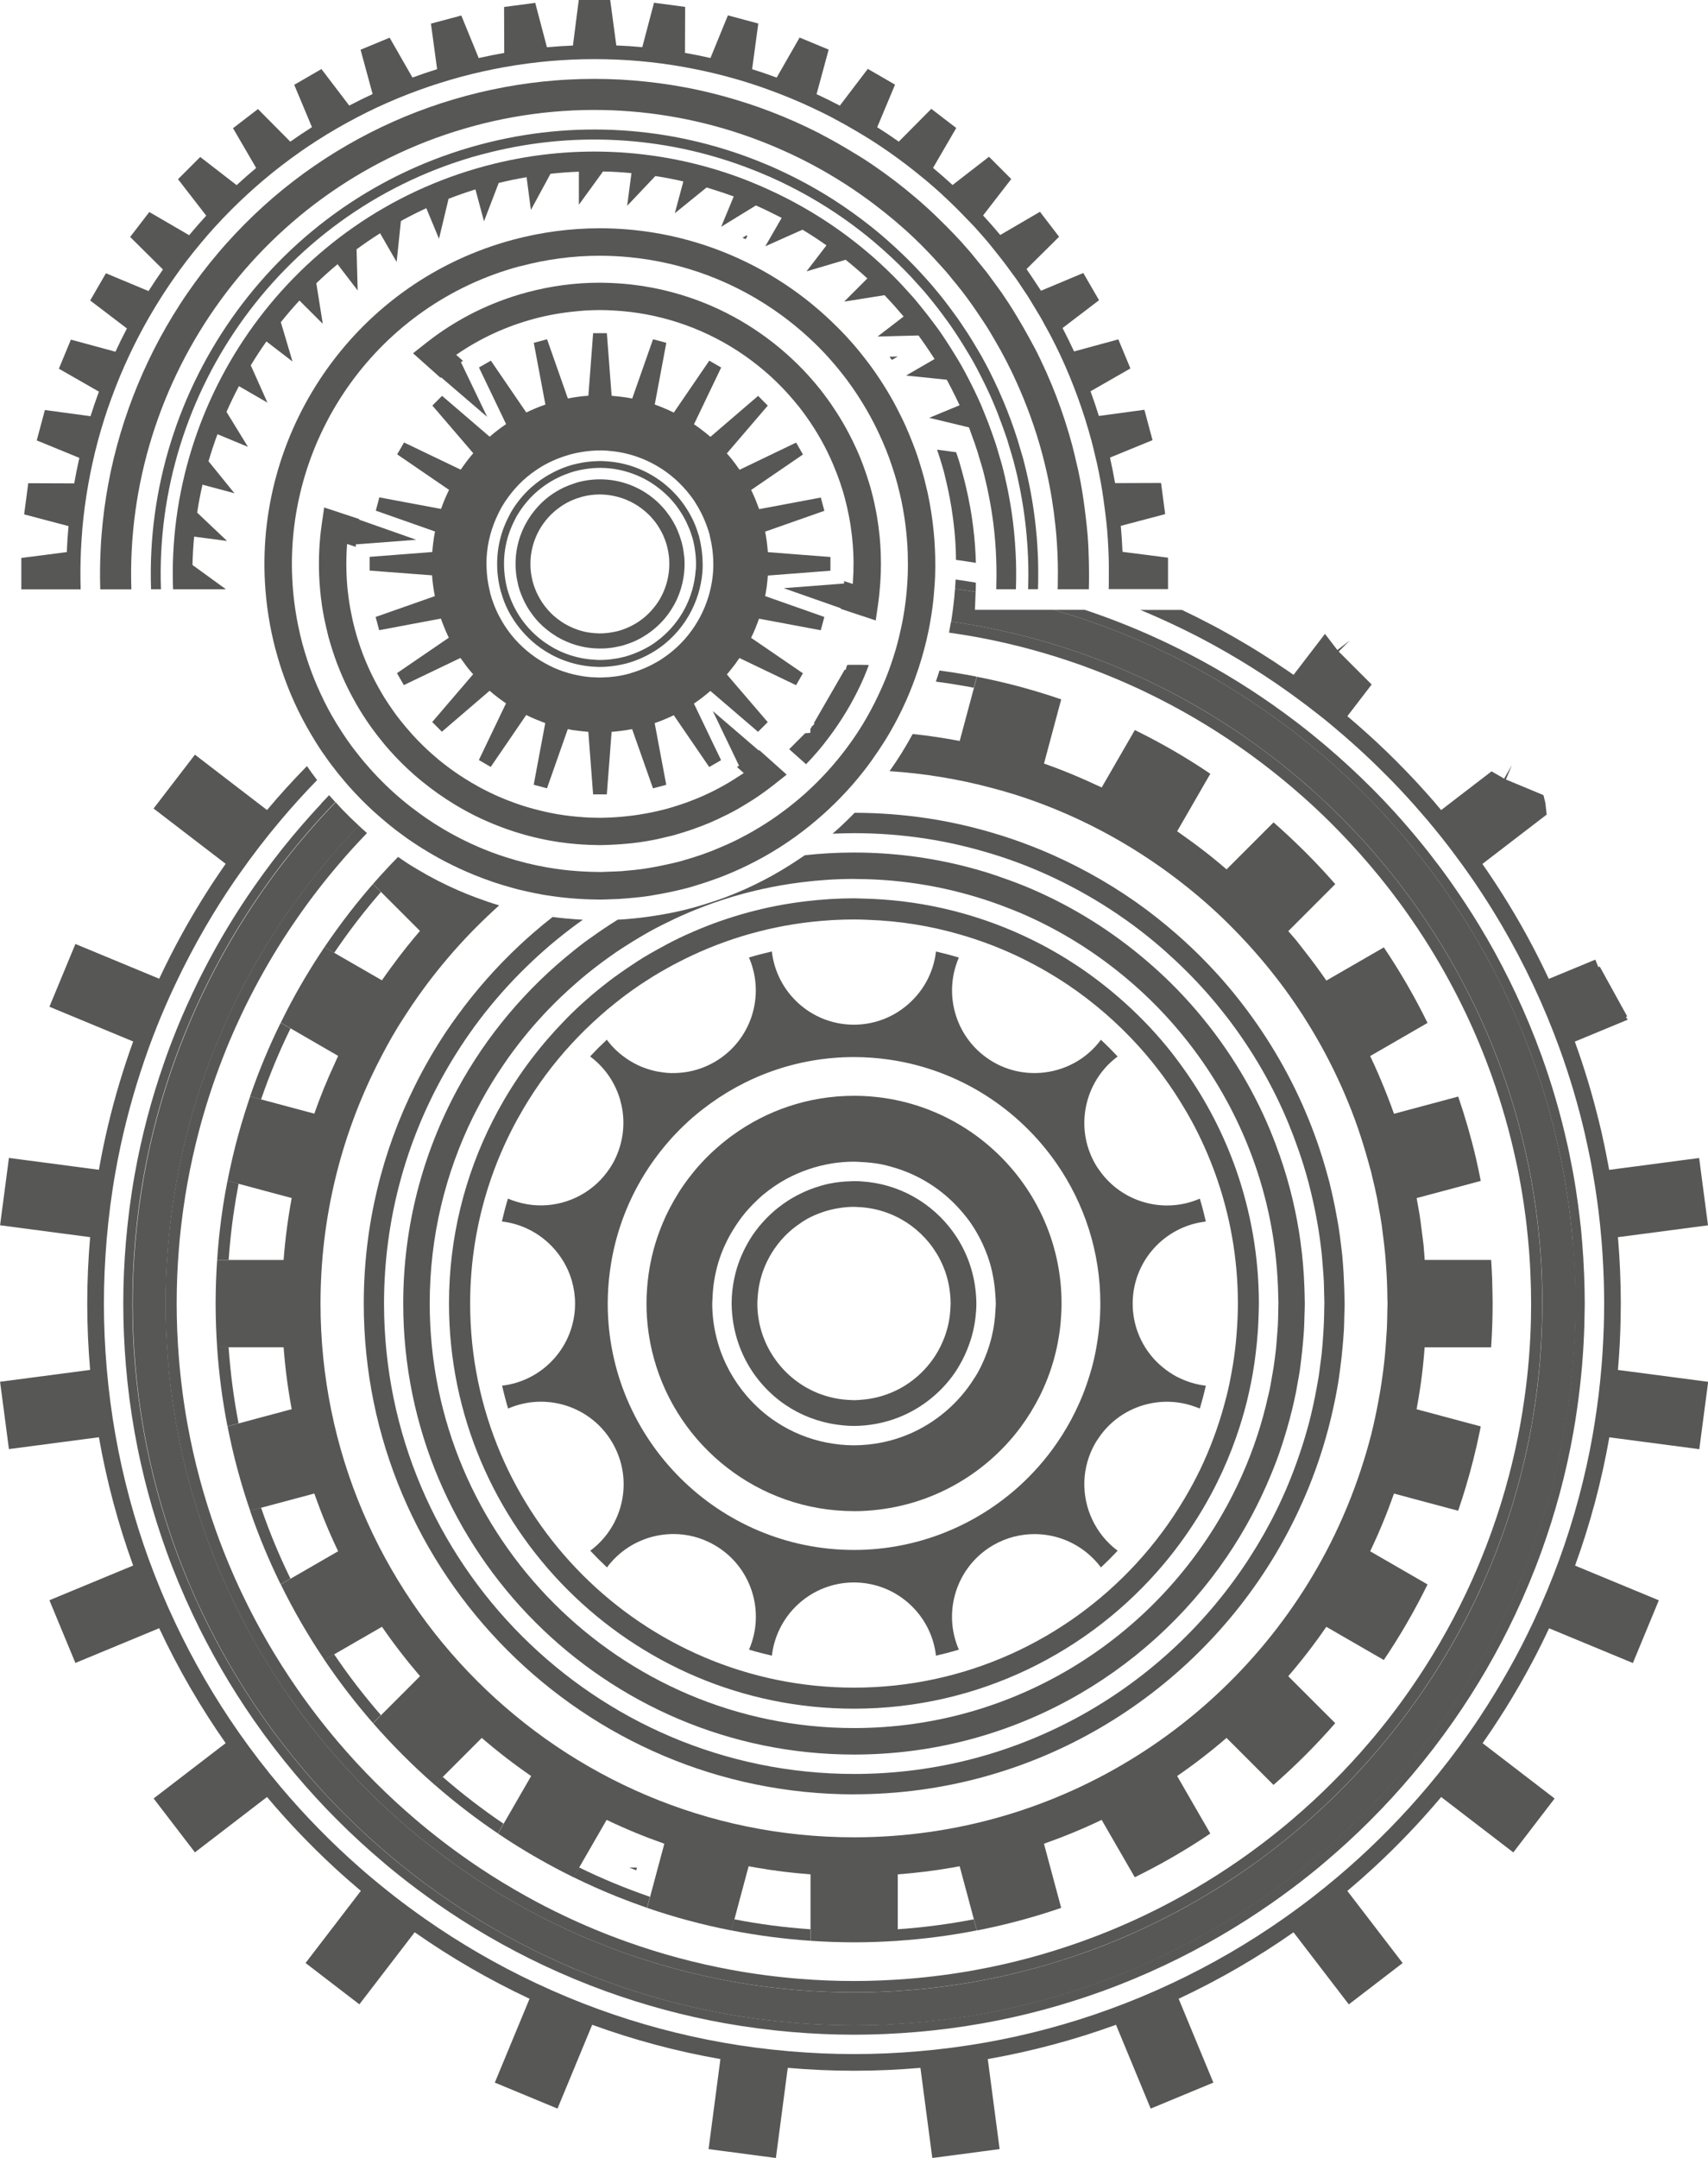 <?xml version="1.0" encoding="UTF-8"?>
<svg id="katman_1" xmlns="http://www.w3.org/2000/svg" viewBox="0 0 406.81 513.72">
  <defs>
    <style>
      .cls-1 {
        fill: #575756;
      }
    </style>
  </defs>
  <path class="cls-1" d="M374.63,295.92c-.04-.43-.07-.85-.11-1.27-.08-.87-.16-1.75-.25-2.62-.11-1.06-.23-2.12-.36-3.17-.01-.09-.02-.18-.03-.26-.14-1.08-.29-2.15-.45-3.22-.23-1.6-.48-3.19-.76-4.77-.04-.24-.08-.48-.12-.72-.27-1.5-.56-2.99-.87-4.48-.14-.68-.3-1.37-.45-2.05-1.6-7.27-3.66-14.38-6.15-21.27-1.84-5.09-3.91-10.07-6.21-14.92-1.34-2.84-2.75-5.65-4.25-8.4-.21-.39-.42-.77-.63-1.15-1.3-2.35-2.65-4.68-4.05-6.96-1.75-2.85-3.58-5.64-5.49-8.38-.33-.48-.66-.96-1-1.44-.8-1.12-1.61-2.23-2.43-3.33,0,0,0,0,0,0-.82-1.1-1.66-2.18-2.5-3.26-.14-.18-.29-.36-.44-.54-1.06-1.33-2.13-2.64-3.23-3.94h0c-.09-.1-.17-.2-.26-.31-.99-1.17-1.99-2.32-3.01-3.46-1.03-1.15-2.07-2.29-3.12-3.41-2.55-2.71-5.18-5.32-7.9-7.86-1.42-1.33-2.86-2.64-4.33-3.92-.65-.57-1.31-1.13-1.97-1.68-.85-.71-1.7-1.42-2.55-2.12-3.32-2.7-6.74-5.28-10.26-7.73-7.85-5.47-16.17-10.3-24.89-14.43-.85-.4-1.69-.8-2.54-1.19-2.49-1.12-5.01-2.19-7.56-3.2-1.4-.56-2.81-1.09-4.23-1.61-.2-.07-.4-.14-.6-.21-3.51-1.27-7.07-2.42-10.68-3.47h-11.17s-6.48,0-6.48,0h-1.09l.16-4.24c-1.63-.28-3.27-.53-4.91-.76-.19,2.63-.5,5.23-.92,7.81,2.1.3,4.18.63,6.25,1,6.37,1.16,12.61,2.69,18.71,4.56,1.04.32,2.08.66,3.11,1,1.34.44,2.67.9,4,1.37.92.33,1.84.67,2.75,1.02,2.55.97,5.07,1.99,7.55,3.08,1.55.68,3.1,1.38,4.63,2.11,8.09,3.84,15.82,8.33,23.11,13.4,4.38,3.04,8.6,6.28,12.66,9.72.05.04.1.09.16.13,2.03,1.72,4.01,3.5,5.96,5.32.67.63,1.34,1.26,2,1.9,1.11,1.07,2.2,2.16,3.28,3.27,2.27,2.33,4.48,4.71,6.61,7.17.09.11.19.22.28.33.26.3.51.6.76.9.3.36.61.71.91,1.07.39.46.78.93,1.16,1.4.69.85,1.38,1.7,2.06,2.56,0,0,0,0,0,0,.96,1.23,1.9,2.47,2.83,3.73h0c.5.68,1,1.36,1.49,2.05.31.43.61.87.92,1.3.16.23.32.46.48.7.37.54.75,1.07,1.12,1.62.07.1.13.2.2.3,1.45,2.16,2.86,4.36,4.21,6.59,2.33,3.84,4.49,7.79,6.51,11.83.46.92.91,1.85,1.36,2.78,2.3,4.85,4.38,9.83,6.2,14.93,2.39,6.67,4.36,13.54,5.88,20.57.14.67.29,1.33.43,2,.16.82.32,1.63.47,2.45.05.26.1.52.15.79.19,1.05.36,2.1.53,3.15.2,1.22.38,2.44.55,3.67.21,1.55.41,3.11.58,4.68.11,1.05.22,2.1.31,3.16,0,.08.01.15.02.23.03.38.07.76.1,1.14.05.63.1,1.26.14,1.9.06.85.12,1.7.16,2.56.16,2.95.24,5.92.24,8.91,0,.5-.01.99-.02,1.49-.04,3.99-.21,7.95-.53,11.87,0,.04,0,.07,0,.11-.35,4.26-.86,8.48-1.53,12.65-.18,1.09-.36,2.19-.55,3.28-.6,3.3-1.3,6.55-2.1,9.78-1.34,5.46-2.96,10.81-4.83,16.03-1.83,5.1-3.9,10.08-6.2,14.93-3.84,8.09-8.33,15.81-13.4,23.11-3.08,4.43-6.37,8.71-9.86,12.81-5.77,6.79-12.09,13.11-18.88,18.88-3.87,3.29-7.89,6.4-12.05,9.33-.25.18-.51.35-.76.53-3.22,2.24-6.53,4.36-9.91,6.36-4.28,2.54-8.68,4.89-13.2,7.03-4.85,2.31-9.83,4.38-14.93,6.2-8.32,2.98-16.94,5.32-25.81,6.93-5.26.96-10.61,1.66-16.03,2.1-4.41.36-8.86.55-13.36.55s-8.95-.19-13.36-.55c-5.42-.44-10.77-1.14-16.03-2.1-8.87-1.61-17.5-3.94-25.81-6.93-5.1-1.83-10.08-3.9-14.93-6.21-4.52-2.15-8.92-4.5-13.2-7.03-3.38-2.01-6.69-4.13-9.91-6.37-.25-.18-.51-.35-.76-.53-4.16-2.92-8.19-6.04-12.05-9.33-6.79-5.77-13.11-12.09-18.88-18.88-3.49-4.1-6.78-8.38-9.85-12.81-5.06-7.3-9.55-15.02-13.4-23.11-2.3-4.85-4.38-9.83-6.2-14.92-2.98-8.32-5.32-16.94-6.93-25.81-.96-5.26-1.66-10.61-2.1-16.03-.36-4.41-.55-8.86-.55-13.36s.19-8.95.55-13.36c.3-3.64.71-7.25,1.24-10.82.26-1.75.54-3.48.86-5.21.14-.78.3-1.56.45-2.35.41-2.08.86-4.14,1.34-6.19.87-3.65,1.85-7.26,2.96-10.82.68-2.17,1.41-4.33,2.18-6.46.77-2.15,1.59-4.28,2.44-6.38,1.18-2.89,2.43-5.74,3.76-8.55.29-.6.58-1.21.87-1.81,2.76-5.64,5.83-11.09,9.2-16.34,1.08-1.68,2.19-3.33,3.32-4.96,3.08-4.43,6.37-8.71,9.86-12.82,2.25-2.64,4.57-5.21,6.98-7.71-1.31-1.2-2.59-2.44-3.83-3.73-.58-.6-1.14-1.23-1.7-1.85-.5.52-1,1.04-1.5,1.57-1,1.06-1.99,2.14-2.96,3.22-1.09,1.22-2.17,2.46-3.23,3.71-.08.09-.15.18-.23.27-.95,1.12-1.88,2.25-2.79,3.4-1.21,1.51-2.39,3.03-3.55,4.57-.23.31-.46.63-.69.95-.88,1.2-1.75,2.41-2.6,3.63-5.47,7.85-10.3,16.17-14.42,24.89-.65,1.37-1.27,2.74-1.88,4.13-1.55,3.52-2.99,7.11-4.31,10.75,0,.02-.01.03-.02.05-3.23,8.95-5.75,18.24-7.46,27.8-.94,5.26-1.64,10.61-2.09,16.03-.4,4.74-.61,9.54-.61,14.39s.21,9.64.61,14.39c.45,5.42,1.15,10.77,2.09,16.03,1.71,9.56,4.23,18.85,7.46,27.8,1.84,5.09,3.91,10.07,6.21,14.92,4.12,8.72,8.95,17.05,14.42,24.89,3.09,4.43,6.38,8.7,9.86,12.81,6.2,7.33,13.01,14.13,20.34,20.33,1.24,1.05,2.49,2.08,3.75,3.09,2.94,2.35,5.97,4.61,9.06,6.77.06.04.12.08.18.12,7.8,5.42,16.06,10.21,24.71,14.3,4.86,2.29,9.84,4.37,14.93,6.21,8.95,3.23,18.24,5.75,27.8,7.46,5.26.94,10.61,1.64,16.03,2.09,4.75.4,9.54.61,14.39.61s9.64-.21,14.39-.61c5.42-.45,10.77-1.14,16.03-2.09,9.56-1.72,18.85-4.23,27.8-7.46,5.09-1.84,10.07-3.91,14.93-6.21,8.66-4.09,16.92-8.88,24.72-14.3.06-.04.12-.08.18-.12,3.1-2.16,6.12-4.42,9.06-6.77,1.26-1.01,2.52-2.04,3.75-3.09,7.33-6.2,14.13-13.01,20.34-20.33,3.48-4.11,6.77-8.39,9.86-12.81,5.47-7.85,10.3-16.17,14.42-24.89,2.29-4.86,4.37-9.83,6.21-14.92,3.23-8.95,5.75-18.24,7.46-27.8.47-2.61.87-5.25,1.22-7.9.35-2.69.64-5.4.87-8.13.4-4.75.61-9.54.61-14.39,0-1.69-.03-3.37-.08-5.05-.09-3.13-.27-6.25-.53-9.34Z"/>
  <path class="cls-1" d="M241.2,188.98c14.55,4.54,27.96,11.66,39.76,20.78,2.94,2.27,5.79,4.66,8.52,7.18,2.05,1.89,4.02,3.86,5.95,5.88,1.2,1.26,2.37,2.54,3.52,3.85,3.37,3.84,6.52,7.87,9.41,12.09,5.84,8.55,10.68,17.83,14.32,27.69.97,2.63,1.83,5.32,2.63,8.03.2.67.39,1.34.57,2.01.23.82.47,1.64.68,2.46.1.41.19.83.29,1.24.4,1.64.79,3.28,1.12,4.95.13.67.24,1.34.36,2.01.28,1.5.55,3,.77,4.52.12.84.21,1.68.32,2.53.18,1.39.35,2.78.48,4.18.1,1.03.17,2.06.24,3.1.09,1.24.16,2.48.21,3.73.05,1.2.08,2.4.09,3.6,0,.5.04.99.04,1.49,0,.61-.04,1.21-.05,1.82-.02,1.41-.04,2.83-.11,4.23-.05.96-.13,1.9-.19,2.85,0,.06,0,.11-.01.17-.07.93-.13,1.86-.21,2.79-.07.77-.15,1.53-.24,2.3-.35,3.16-.83,6.27-1.41,9.35-.5,2.64-1.05,5.27-1.71,7.85-.71,2.79-1.54,5.53-2.43,8.25-1.99,6.04-4.42,11.89-7.25,17.5-20.95,41.46-63.93,69.97-113.46,69.97-70.07,0-127.07-57-127.07-127.07,0-20.39,4.85-39.65,13.43-56.75,1.52-3.03,3.13-6.01,4.88-8.9.52-.86,1.08-1.7,1.63-2.56,5.6-8.76,12.23-16.78,19.74-23.91.95-.9,1.9-1.79,2.87-2.66-1.75-.52-3.48-1.11-5.19-1.75-.13-.05-.26-.1-.39-.14-1.4-.52-2.78-1.08-4.14-1.67-3.38-1.47-6.66-3.15-9.81-5.05-.77-.46-1.55-.92-2.31-1.41-.45-.29-.89-.61-1.34-.91-.3-.2-.6-.4-.9-.61-.68.7-1.36,1.4-2.03,2.11-1.34,1.42-2.65,2.86-3.93,4.33l1.89,1.89.72.72,4.72,4.72,3.85,3.85c-1.05,1.22-2.08,2.46-3.08,3.71-1.38,1.72-2.71,3.48-4,5.26-.67.92-1.34,1.85-1.98,2.79l-2.57-1.48-7.06-4.07-1.74-1.01-1.81-1.05-.51-.29c-3.28,4.87-6.29,9.93-9,15.18-.48.93-.95,1.87-1.41,2.81l2.34,1.35,3.53,2.04,3.16,1.83,4.64,2.68c-.25.52-.47,1.06-.72,1.59-.03.07-.06.14-.09.21-1.81,3.89-3.43,7.87-4.87,11.95l-12.66-3.39-2.62-.71c-.24.71-.48,1.43-.71,2.15-.99,3.04-1.9,6.12-2.71,9.24-.53,2.05-1,4.11-1.45,6.19-.16.76-.32,1.53-.47,2.29-.01.07-.03.14-.04.22h.04s2.6.71,2.6.71l6.44,1.73,6.2,1.66c-.9,4.83-1.55,9.75-1.93,14.74h-15.83c-.23,3.43-.36,6.9-.36,10.39s.13,6.96.36,10.39h15.83c.38,4.99,1.02,9.91,1.93,14.74l-12.64,3.39-2.64.71c1.34,6.87,3.14,13.57,5.38,20.07l2.62-.7,12.66-3.39c1.66,4.7,3.54,9.29,5.68,13.74l-11.33,6.54-2.34,1.35c3.07,6.25,6.55,12.26,10.42,17.99l2.32-1.34,11.37-6.56c2.81,4.09,5.85,8.01,9.07,11.76l-9.3,9.3-1.89,1.89c4.56,5.22,9.47,10.13,14.7,14.7l1.89-1.89,9.3-9.3c3.75,3.23,7.67,6.26,11.76,9.07l-6.56,11.37-1.34,2.32c4.35,2.94,8.87,5.65,13.53,8.13,1.47.78,2.96,1.55,4.46,2.28l1.32-2.28.03-.05,6.54-11.33c4.45,2.14,9.04,4.02,13.74,5.68l-1.53,5.7-1.85,6.89-.02.06-.7,2.62c6.51,2.24,13.21,4.04,20.08,5.38l.71-2.64,1.45-5.43,1.85-6.89.09-.33c.61.11,1.21.22,1.82.33,4.24.74,8.55,1.27,12.92,1.6v15.82c3.44.23,6.9.36,10.39.36s6.96-.13,10.39-.36v-15.82c4.37-.33,8.68-.86,12.92-1.6.61-.11,1.22-.21,1.82-.33l.09.33,1.85,6.89,1.45,5.43.71,2.64c6.87-1.34,13.57-3.14,20.08-5.38l-.7-2.62-.02-.06-1.85-6.89-1.53-5.7c4.7-1.66,9.29-3.54,13.74-5.68l6.54,11.33.03.05,1.32,2.28c1.5-.74,2.99-1.5,4.46-2.28,4.66-2.48,9.17-5.19,13.53-8.13l-1.34-2.32-6.56-11.37c4.09-2.81,8.01-5.84,11.76-9.07l9.3,9.3,1.89,1.89c5.22-4.56,10.14-9.47,14.7-14.7l-1.89-1.89-9.3-9.29c3.23-3.75,6.26-7.67,9.07-11.76l11.37,6.56,2.32,1.34c3.87-5.73,7.35-11.74,10.42-17.99l-2.34-1.35-11.33-6.54c2.14-4.45,4.02-9.04,5.68-13.74l3.83,1.03,7.88,2.11.94.25,2.63.7c.32-.93.63-1.88.93-2.82.27-.85.54-1.7.8-2.56,1.37-4.54,2.54-9.16,3.49-13.86.06-.28.11-.56.16-.84l-.76-.2-1.88-.5-8.3-2.22-4.34-1.16c.36-1.94.69-3.9.97-5.87.42-2.93.73-5.89.95-8.88h15.83c0-.1.01-.19.02-.29.22-3.32.34-6.66.34-10.03,0-.03,0-.05,0-.08,0-.8-.02-1.6-.03-2.41-.02-.99-.04-1.97-.07-2.95,0-.07,0-.14,0-.21-.04-1.02-.08-2.03-.14-3.04-.03-.6-.07-1.19-.11-1.78h-15.83c-.09-1.15-.15-2.31-.26-3.45-.11-1.06-.27-2.1-.4-3.15-.18-1.43-.35-2.86-.57-4.28-.14-.86-.31-1.71-.46-2.56-.08-.43-.15-.86-.23-1.29l3.37-.9,6.03-1.61,3.24-.87,2.64-.71c-.21-1.06-.43-2.12-.66-3.18-.16-.72-.31-1.45-.48-2.17-1.17-5.01-2.59-9.92-4.24-14.73l-2.63.71-12.66,3.39c-.51-1.45-1.05-2.88-1.61-4.31-1.25-3.2-2.59-6.36-4.07-9.43l11.33-6.54,2.34-1.35c-3.07-6.25-6.55-12.25-10.41-17.98l-2.32,1.34-.83.48-3.05,1.76-.21.12-7.28,4.2c-1.69-2.46-3.46-4.84-5.3-7.18-.66-.84-1.31-1.7-1.99-2.53-.58-.7-1.19-1.37-1.78-2.06l4.78-4.78,2.39-2.39,2.13-2.13,1.89-1.89c-.91-1.04-1.83-2.06-2.77-3.08-1.8-1.96-3.65-3.86-5.56-5.72-2.07-2.02-4.19-3.99-6.37-5.9l-1.12,1.12-.77.77-9.3,9.3c-1.1-.95-2.22-1.88-3.35-2.8-2.12-1.71-4.3-3.34-6.52-4.92-.63-.45-1.26-.91-1.9-1.35l3.34-5.78,3.22-5.59,1.34-2.32c-4.82-3.26-9.85-6.24-15.04-8.93-.98-.51-1.96-1-2.94-1.48l-1.35,2.34-2.62,4.54-3.92,6.79c-.47-.23-.96-.43-1.43-.65-3.07-1.43-6.19-2.76-9.38-3.97-.97-.37-1.95-.72-2.93-1.07l3.39-12.66.16-.59.55-2.03c-3.87-1.33-7.82-2.51-11.83-3.53-2.72-.69-5.47-1.3-8.25-1.85l-.71,2.64-3.39,12.64c-3.69-.69-7.41-1.27-11.2-1.65-1.66,3.05-3.49,6.01-5.51,8.84,8.39.55,16.56,1.91,24.43,4.02,1.66.44,3.31.9,4.94,1.41Z"/>
  <path class="cls-1" d="M193.99,172.32l-.63.63-.35.6v.9c-.41.03-.83.06-1.24.1l-.08.08-3.72,3.72,2.56,2.28,1.46,1.3c1.04-1.07,2.03-2.17,2.99-3.31,1.23-1.45,2.37-2.95,3.48-4.49,2.93-4.09,5.43-8.48,7.41-13.11.38-.9.72-1.81,1.07-2.72-1.17-.03-2.34-.04-3.52-.04-.53,0-1.05.01-1.58.02l-.18.32-.23.85-.24-.04-.94,1.64-6.41,11.1.16.19Z"/>
  <path class="cls-1" d="M174.68,315.06c.84,5.08,2.97,9.72,6.07,13.55,1.82,2.25,3.96,4.24,6.37,5.86,3.63,2.45,7.85,4.08,12.38,4.69,1.28.17,2.58.29,3.9.29,1.78,0,3.51-.18,5.21-.49,4.77-.87,9.14-2.89,12.8-5.78,2.32-1.83,4.37-4,6.05-6.45.39-.57.75-1.18,1.1-1.78.42-.71.8-1.44,1.15-2.19.02-.04.04-.08.06-.13.36-.76.68-1.54.97-2.34.44-1.19.81-2.4,1.09-3.65.22-.99.39-1.99.51-3.01.13-1.09.21-2.2.21-3.33,0-.03,0-.05,0-.07,0-1.28-.12-2.53-.28-3.77-.15-1.14-.37-2.26-.65-3.35-.44-1.73-1.03-3.4-1.77-4.99-.56-1.2-1.19-2.36-1.9-3.47-4.62-7.21-12.31-12.27-21.22-13.28-1.09-.12-2.2-.2-3.32-.2-.22,0-.43.03-.64.03-1.8.04-3.57.22-5.28.58-1.12.23-2.21.55-3.29.91-1.19.4-2.35.88-3.47,1.43-1.04.5-2.04,1.06-3,1.67-.85.55-1.67,1.13-2.46,1.76-.99.79-1.93,1.65-2.81,2.56-.59.61-1.15,1.24-1.69,1.89-.04.05-.08.11-.12.16-.51.64-1,1.29-1.46,1.97-.39.58-.74,1.18-1.09,1.79-1.45,2.54-2.54,5.31-3.17,8.25-.43,1.99-.67,4.04-.67,6.16,0,.85.06,1.69.13,2.53.07.75.17,1.49.29,2.22ZM182.76,300.18c.31-.63.64-1.24,1-1.83.43-.7.88-1.37,1.38-2.01.04-.05.07-.1.11-.15.52-.67,1.08-1.32,1.67-1.93.89-.91,1.86-1.74,2.89-2.5.84-.61,1.7-1.19,2.61-1.69,1.05-.57,2.17-1.04,3.31-1.45,1.32-.47,2.69-.81,4.11-1.03,1.16-.18,2.34-.3,3.56-.3.26,0,.51.03.76.04,8.52.28,15.86,5.17,19.61,12.27.66,1.26,1.22,2.58,1.64,3.96.41,1.33.69,2.71.85,4.13.1.86.16,1.73.16,2.62,0,.34-.04.66-.05.99-.04,1.05-.15,2.09-.33,3.1-.23,1.28-.57,2.51-1,3.71-.29.8-.62,1.57-.99,2.32-.02.04-.04.09-.06.13-.37.74-.77,1.46-1.22,2.15-.38.59-.79,1.17-1.22,1.72-1.87,2.4-4.21,4.43-6.88,5.93-2.92,1.64-6.22,2.65-9.75,2.88-.51.03-1.01.08-1.52.08-.18,0-.35-.02-.52-.03-4.72-.11-9.08-1.62-12.69-4.16-2.17-1.52-4.05-3.41-5.58-5.57-2.65-3.75-4.23-8.32-4.23-13.27,0-.45.04-.89.07-1.34.18-3.14.99-6.11,2.31-8.79Z"/>
  <path class="cls-1" d="M203.41,359.74c2,0,3.97-.13,5.92-.37,1.82-.22,3.62-.54,5.37-.95,3.97-.93,7.76-2.34,11.3-4.17,6.73-3.47,12.57-8.43,17.06-14.46,1.72-2.31,3.23-4.77,4.54-7.36.32-.63.62-1.27.91-1.92.34-.76.67-1.53.97-2.32.02-.04.03-.08.05-.12.31-.79.59-1.6.86-2.41.4-1.21.75-2.45,1.05-3.7.38-1.56.68-3.15.91-4.77.11-.81.21-1.63.28-2.46.13-1.46.21-2.94.21-4.44,0-27.26-22.18-49.43-49.43-49.43-10.82,0-20.83,3.5-28.97,9.42-.58.42-1.15.85-1.71,1.3-.66.53-1.31,1.07-1.95,1.63-.6.53-1.19,1.07-1.76,1.62-.62.6-1.22,1.21-1.8,1.84-.05.06-.11.11-.16.17-.56.6-1.1,1.22-1.62,1.85-.45.54-.88,1.09-1.31,1.64-1.76,2.3-3.31,4.76-4.65,7.35-1.18,2.28-2.19,4.67-3.01,7.14-1.23,3.71-2.02,7.61-2.33,11.65-.1,1.26-.16,2.54-.16,3.83,0,4.52.62,8.9,1.76,13.06,5.74,20.94,24.93,36.37,47.67,36.37ZM174.74,292.56c.37-.59.74-1.18,1.15-1.74.47-.67.95-1.33,1.47-1.96.04-.05.09-.1.13-.15.55-.65,1.12-1.28,1.71-1.89.88-.9,1.79-1.77,2.76-2.57.78-.64,1.59-1.24,2.42-1.81.92-.63,1.87-1.22,2.86-1.76,1.76-.96,3.62-1.75,5.55-2.4,3.34-1.11,6.91-1.74,10.62-1.74.5,0,.99.05,1.48.07,1.79.08,3.56.26,5.26.6.73.15,1.43.35,2.15.55,6.45,1.76,12.13,5.39,16.43,10.27.96,1.09,1.88,2.22,2.69,3.43,1.28,1.9,2.37,3.95,3.25,6.1.39.96.75,1.94,1.05,2.94.45,1.47.76,2.99,1.01,4.54.16,1.04.28,2.08.34,3.15.04.7.11,1.4.11,2.11,0,.52-.05,1.02-.08,1.53-.05,1.12-.15,2.23-.31,3.33-.14,1-.33,1.98-.56,2.95-.3,1.25-.67,2.48-1.1,3.67-.29.8-.6,1.58-.94,2.35-.02.04-.04.08-.06.12-.34.75-.69,1.51-1.09,2.23-.34.62-.72,1.21-1.1,1.8-1.57,2.48-3.45,4.73-5.59,6.72-5.3,4.93-12.17,8.19-19.78,8.9-1.04.1-2.09.16-3.16.16-2.18,0-4.31-.23-6.38-.62-4.44-.85-8.57-2.57-12.21-4.98-2.59-1.71-4.91-3.78-6.93-6.12-3.11-3.6-5.48-7.85-6.86-12.53-.89-3.02-1.39-6.2-1.39-9.51,0-.3.04-.59.05-.89.08-3.09.56-6.07,1.41-8.9.86-2.83,2.1-5.49,3.64-7.96Z"/>
  <path class="cls-1" d="M119.58,329.86c.43,1.84.9,3.66,1.44,5.45,9.06-3.94,19.83-.55,24.88,8.21,5.05,8.75,2.62,19.75-5.31,25.63,1.28,1.37,2.61,2.7,3.98,3.98,5.88-7.92,16.88-10.36,25.63-5.31,8.75,5.06,12.15,15.82,8.2,24.88,1.79.54,3.61,1.02,5.45,1.44,1.12-9.8,9.44-17.43,19.54-17.43s18.42,7.62,19.54,17.43c1.84-.42,3.66-.9,5.45-1.44-3.95-9.05-.55-19.82,8.21-24.88,3.14-1.81,6.56-2.64,9.94-2.62,4.57.03,9.03,1.65,12.57,4.63,1.14.97,2.2,2.05,3.12,3.3,1.37-1.28,2.7-2.61,3.98-3.98-2.66-1.97-4.69-4.54-6.04-7.39-2.66-5.64-2.62-12.43.73-18.24.16-.28.34-.54.52-.81,2.26-3.52,5.47-6.09,9.11-7.57,4.46-1.81,9.53-1.97,14.23-.22.34.13.69.24,1.02.39.05-.16.09-.32.14-.48.2-.69.4-1.39.59-2.09.22-.83.43-1.67.62-2.5.01-.04.02-.08.03-.13.02-.08.04-.16.06-.24-2.27-.26-4.42-.92-6.38-1.88-.2-.1-.4-.19-.6-.29-1.17-.62-2.26-1.37-3.27-2.2-.77-.63-1.5-1.31-2.16-2.05-3.12-3.48-5.02-8.08-5.02-13.12,0-10.11,7.62-18.42,17.43-19.54-.43-1.84-.9-3.66-1.44-5.45-8.19,3.57-17.77,1.12-23.27-5.87-.58-.74-1.13-1.51-1.61-2.34-2.15-3.72-2.93-7.85-2.52-11.82.55-5.36,3.28-10.43,7.83-13.81-1.28-1.37-2.61-2.7-3.98-3.98-3.49,4.71-8.79,7.46-14.36,7.87-3.8.28-7.72-.51-11.28-2.57-.59-.34-1.15-.71-1.69-1.1-7.06-5.1-9.86-14.23-7.06-22.34.17-.48.34-.96.55-1.43-1.79-.54-3.61-1.02-5.45-1.44-.28,2.49-1.04,4.83-2.16,6.95-.94,1.76-2.14,3.36-3.55,4.75-3.16,3.14-7.37,5.22-12.06,5.64-.59.05-1.18.08-1.78.08-10.11,0-18.42-7.62-19.54-17.43-1.84.42-3.66.9-5.45,1.44,3.94,9.06.55,19.82-8.21,24.88-2.61,1.51-5.42,2.34-8.24,2.56-.72.06-1.45.09-2.17.07-.93-.03-1.86-.14-2.78-.3-.14-.02-.28-.04-.42-.07-1.12-.22-2.23-.54-3.3-.95-.13-.05-.26-.09-.38-.14-1.26-.52-2.47-1.18-3.61-1.95-1.3-.88-2.51-1.91-3.59-3.11-.4-.45-.79-.92-1.16-1.42-1.37,1.28-2.7,2.61-3.98,3.98,6.28,4.66,9.1,12.54,7.48,19.97-.42,1.94-1.13,3.85-2.17,5.66-.37.65-.79,1.25-1.22,1.84-3.94,5.35-10.2,8.21-16.55,7.98-1.65-.06-3.31-.34-4.94-.83-.73-.22-1.46-.47-2.17-.78-.54,1.79-1.01,3.61-1.44,5.45,4.64.53,8.78,2.69,11.86,5.87,2.22,2.29,3.91,5.11,4.81,8.26.49,1.72.76,3.54.76,5.42,0,10.11-7.62,18.42-17.43,19.54ZM153.42,279.64c1.53-2.48,3.24-4.83,5.1-7.05.45-.54.91-1.07,1.38-1.59.56-.62,1.14-1.23,1.73-1.82.06-.06.11-.12.17-.18.6-.61,1.22-1.2,1.85-1.78.11-.1.21-.2.31-.3.6-.55,1.22-1.08,1.85-1.6.52-.44,1.06-.86,1.6-1.28,9.95-7.76,22.44-12.4,36-12.4,2.9,0,5.75.22,8.54.63,16.45,2.41,30.69,11.66,39.75,24.77,6.54,9.46,10.38,20.93,10.38,33.27,0,3.41-.31,6.75-.87,10-.12.7-.24,1.39-.39,2.08-.17.81-.35,1.62-.56,2.42-.2.77-.42,1.54-.65,2.3-.25.83-.52,1.66-.8,2.47-.01.04-.03.08-.04.12-.28.79-.57,1.57-.88,2.35-.26.65-.53,1.3-.82,1.94-1.18,2.67-2.56,5.24-4.11,7.68-1.37,2.15-2.86,4.21-4.49,6.16-2.87,3.44-6.12,6.55-9.7,9.25-4.21,3.19-8.85,5.81-13.83,7.78-6.67,2.64-13.93,4.11-21.52,4.11-32.35,0-58.67-26.32-58.67-58.67,0-2.65.19-5.26.54-7.82,1.11-8.29,3.94-16.03,8.15-22.86Z"/>
  <path class="cls-1" d="M102.91,137.02s0,.09.01.13c.06.74.13,1.48.23,2.22,0,.06.02.13.03.19.11.78.23,1.56.39,2.35l-3.55,1.25-6.8,2.39-3.75,1.32.68,2.55.16.6.26-.05,5.28-.99,2.74-.52,5.34-1,1.08-.2c.02.06.04.12.06.18.14.4.3.8.45,1.19.19.5.39.99.6,1.47.03.06.05.13.08.19.15.35.3.69.46,1.03.08.16.17.32.24.48l-4.15,2.84-5.63,3.85-2.57,1.76,1.37,2.38.26.46,3.26-1.56,10.22-4.9c.07.11.16.21.24.32.19.27.39.53.59.8.29.4.57.81.88,1.2.21.27.43.52.64.78.22.27.45.52.68.78l-2.4,2.8-1.95,2.27-3.05,3.56-.35.41-2,2.33,2.31,2.31,2.36-2.03,6.75-5.79,2.25-1.93c.34.29.69.58,1.03.86.79.64,1.6,1.25,2.43,1.82.1.07.2.14.3.21.05.03.1.07.15.1l-.95,1.98-2.13,4.45-2.11,4.4-1.16,2.43-.11.24.53.31,2.29,1.33.43-.63,1.63-2.39.62-.9,5.77-8.44c.06.03.11.05.17.08.68.33,1.37.65,2.07.94,0,0,.02,0,.03.01.2.08.41.16.61.24.55.22,1.1.45,1.66.65l-.12.62-.95,5.07-.65,3.47-1.03,5.52,3.16.85,3.3-9.38,1.3-3.71.36-1.01h0c.05,0,.1.02.15.03.26.05.52.12.79.17.09.02.18.02.27.04.05,0,.1.01.15.02.22.04.45.05.68.08.3.04.61.08.91.12,0,0,.01,0,.02,0,.63.07,1.26.15,1.9.19h.02l.06.78.12,1.62.15,1.99.17,2.18.63,8.26v.07h3.27l.11-1.39.03-.41.62-8.04.1-1.36.28-3.69h0c.6-.04,1.19-.11,1.79-.18,1.04-.12,2.07-.27,3.09-.47,0,0,0,0,.01,0l.67,1.91,1.16,3.28.51,1.45,1.09,3.09,1.54,4.37.19-.05,2.88-.77.09-.02-.07-.35-.86-4.59-.94-4.99-.18-.98-.71-3.78c.61-.21,1.22-.43,1.81-.67.17-.07.33-.14.5-.21,0,0,0,0,0,0,.76-.31,1.51-.65,2.24-1h0l.32.47,3.1,4.53,1.96,2.86.68.99,2.38,3.48.79-.45,2.04-1.18-1.06-2.2-.33-.68-.08-.16-2.16-4.51-2.84-5.92c.09-.07.19-.13.29-.19.49-.34.97-.69,1.45-1.05.48-.37.95-.74,1.42-1.13.26-.21.51-.42.76-.64h0l.41.35,7.22,6.19,3.72,3.19,2.31-2.31-.87-1.01-.34-.4-5.94-6.92-1.27-1.48-.77-.9-.54-.63c.23-.27.46-.55.68-.83.28-.34.56-.69.83-1.04.03-.04.06-.09.1-.13.15-.2.3-.4.45-.6.32-.43.63-.88.93-1.32l6.33,3.04.07.03,4.56,2.19,2.53,1.21.89-1.55.74-1.28-1.97-1.35-.19-.13-10.19-6.97c.16-.34.33-.67.49-1.01.16-.35.31-.71.46-1.07.04-.09.08-.17.11-.26.21-.51.4-1.02.59-1.53.05-.14.11-.28.15-.42.03-.09.07-.17.1-.26l1.97.37,7.56,1.41,1.91.36,3.26.61.22-.82.63-2.34-.93-.33-5.67-2-7.5-2.64c.14-.72.27-1.44.37-2.17.03-.2.04-.4.07-.6.07-.55.13-1.1.17-1.65.01-.16.02-.31.03-.47h0s5.81-.45,5.81-.45l5.73-.44,3.37-.26v-3.27l-6.77-.52-2.95-.23-5.18-.4s0-.08-.01-.11c-.05-.73-.13-1.45-.22-2.18-.01-.1-.03-.21-.04-.31,0,0,0,0,0-.01-.1-.72-.22-1.45-.36-2.17,0-.04-.01-.07-.02-.1l4.91-1.73,4.62-1.62,4.58-1.61-.85-3.16-4.25.8-4.71.89-5.73,1.07h-.01c-.02-.07-.04-.14-.07-.21-.13-.38-.28-.74-.42-1.12-.22-.59-.46-1.16-.71-1.73-.15-.34-.29-.67-.45-1-.08-.17-.17-.33-.25-.49l.02-.02,3.78-2.59,2.78-1.9,2.14-1.46,2.29-1.57,1.34-.92-1.43-2.49-.2-.34-.19.09-4.54,2.18-2.81,1.35-5.93,2.85c-.07-.11-.16-.21-.23-.32-.04-.06-.08-.11-.12-.17-.43-.62-.88-1.23-1.34-1.82-.22-.29-.46-.56-.69-.84-.07-.08-.14-.16-.21-.24-.02-.02-.04-.04-.06-.07-.13-.15-.25-.29-.38-.44l4.2-4.9,5.55-6.47-.84-.84-.39-.4-1.07-1.08-7.81,6.7-3.55,3.05c-.34-.3-.7-.59-1.05-.88-.03-.02-.05-.04-.08-.06-.89-.71-1.8-1.4-2.74-2.03-.01,0-.03-.02-.04-.03l6.47-13.5-.15-.09-2.68-1.55-8.45,12.36h0s-.08-.04-.12-.05c-.69-.34-1.4-.66-2.11-.96-.04-.02-.08-.03-.12-.05-.73-.3-1.45-.6-2.19-.86h0l.5-2.67,1.49-7.93.76-4.08-3.16-.85-.66,1.88-2.94,8.37-1.36,3.86c-.06-.01-.12-.03-.18-.04-.61-.12-1.23-.22-1.85-.3-.32-.05-.65-.08-.97-.12-.62-.07-1.24-.14-1.86-.19-.01,0-.03,0-.04,0l-.65-8.51-.49-6.4h-3.27s-.25,3.32-.25,3.32l-.88,11.57h0c-1.57.11-3.14.32-4.69.62-.07.01-.13.02-.2.03l-.09-.26-2.32-6.6-1.94-5.52-.6-1.71-3.16.85.87,4.63,1.89,10.06s-.06.02-.08.03c-.1.03-.2.07-.3.11-.05.02-.11.04-.16.06-.54.19-1.08.4-1.61.62-.1.04-.2.08-.29.12-.67.28-1.32.57-1.97.88-.05.02-.09.04-.14.07l-2.92-4.27-5.52-8.07-2.83,1.63,1.46,3.05,4.01,8.36.99,2.07h0c-.59.4-1.17.81-1.74,1.24-.75.56-1.47,1.15-2.17,1.76,0,0,0,0,0,0h0s-11.34-9.73-11.34-9.73l-2.31,2.31,9.74,11.35s0,0,0,0c-.51.59-1,1.2-1.48,1.82-.07.08-.13.17-.19.26-.44.58-.87,1.18-1.28,1.78-.01.02-.02.04-.04.05l-13.5-6.47-1.63,2.83,12.35,8.45s0,0,0,0c-.33.68-.64,1.37-.94,2.06-.04.09-.08.19-.12.28-.3.73-.58,1.46-.84,2.2l-14.7-2.75-.84,3.16,14.1,4.96h0s0,.04-.01.05c-.18.9-.31,1.81-.43,2.72-.09.7-.15,1.41-.21,2.12h0s-11.54.89-11.54.89l-3.37.26v3.27l13.68,1.04,1.23.09ZM142.92,107.22c1.07,0,2.11.08,3.15.21,2.46.29,4.82.91,7.05,1.83,2.55,1.05,4.91,2.47,7.01,4.22.53.44,1.04.89,1.53,1.37.6.58,1.16,1.18,1.71,1.81.12.14.24.27.35.41.53.64,1.04,1.31,1.52,2,.03.05.07.1.1.15.11.16.2.33.3.48.46.71.88,1.45,1.27,2.21.33.64.64,1.3.92,1.98.45,1.09.86,2.2,1.17,3.36.05.18.07.35.11.53.25,1.01.43,2.01.56,3.02.17,1.35.25,2.69.23,4.02,0,.03,0,.07,0,.1-.04,1.6-.23,3.17-.55,4.71-.16.8-.36,1.59-.6,2.37-1.01,3.34-2.65,6.45-4.83,9.17-1.08,1.35-2.29,2.59-3.62,3.71-.09.07-.17.15-.26.22-.58.48-1.19.93-1.81,1.36-.41.28-.82.57-1.25.83-.3.18-.61.35-.92.52-.7.39-1.41.75-2.15,1.08-1.11.49-2.26.93-3.46,1.28-.02,0-.03.01-.05.02-.13.04-.26.09-.39.13-.04.01-.08.03-.13.04-1.17.31-2.35.55-3.54.7-.89.12-1.78.18-2.68.2-.15,0-.3.01-.45.02-.12,0-.23.01-.35.01-.34,0-.68-.03-1.02-.04-.38-.01-.76-.02-1.14-.05-.69-.06-1.37-.14-2.05-.25-.66-.11-1.32-.24-1.97-.39-1.64-.39-3.22-.91-4.74-1.59-.38-.17-.76-.37-1.13-.55-1.23-.62-2.41-1.32-3.53-2.12-.67-.47-1.31-.97-1.94-1.51-1.23-1.05-2.37-2.2-3.4-3.46-.85-1.05-1.62-2.16-2.32-3.34-.51-.87-.99-1.76-1.4-2.69-.24-.52-.45-1.06-.66-1.6-.3-.8-.57-1.61-.79-2.44-.05-.17-.07-.35-.11-.53-.46-1.85-.71-3.72-.77-5.58-.02-.52-.04-1.04-.03-1.57,0-.27.03-.54.04-.81.2-3.66,1.16-7.25,2.83-10.59.24-.48.47-.96.74-1.43.49-.84,1.02-1.65,1.59-2.42,1.01-1.39,2.14-2.67,3.37-3.83,1.33-1.24,2.79-2.34,4.34-3.29,2.03-1.24,4.24-2.2,6.59-2.88.17-.05.34-.12.52-.17.9-.24,1.81-.42,2.73-.57,1.42-.23,2.86-.36,4.29-.36Z"/>
  <path class="cls-1" d="M213.82,84.87l-1.95.05c.18.26.37.5.55.76l1.41-.81Z"/>
  <path class="cls-1" d="M177.61,56.93l.39-.68-.18-.24-.97.6c.25.11.51.21.76.33Z"/>
  <path class="cls-1" d="M149.87,444.58c.55.22,1.1.45,1.66.66l.18-.66h-1.84Z"/>
  <path class="cls-1" d="M76.49,191.35c-.86.92-1.72,1.85-2.56,2.79-1.17,1.31-2.33,2.64-3.46,3.98-.12.15-.25.3-.37.44-.15.18-.3.35-.45.53-3.18,3.81-6.19,7.77-9.03,11.84-.91,1.3-1.8,2.62-2.68,3.95-.9,1.36-1.78,2.74-2.64,4.13-3.45,5.57-6.59,11.35-9.4,17.32-.92,1.96-1.82,3.93-2.67,5.92-1.26,2.96-2.44,5.96-3.54,9-.22.61-.43,1.22-.64,1.83-2.99,8.56-5.34,17.42-6.97,26.53-.94,5.26-1.63,10.61-2.09,16.03-.41,4.84-.63,9.74-.63,14.68s.22,9.84.62,14.68c.45,5.42,1.15,10.77,2.09,16.03,1.74,9.76,4.31,19.23,7.61,28.36,1.84,5.09,3.92,10.07,6.21,14.92,4.2,8.9,9.13,17.39,14.71,25.39,3.09,4.43,6.38,8.7,9.86,12.81,6.32,7.48,13.26,14.42,20.74,20.74.52.44,1.04.89,1.57,1.33,2.9,2.39,5.88,4.69,8.93,6.89.77.55,1.54,1.1,2.31,1.64,8,5.59,16.49,10.52,25.39,14.72,4.86,2.29,9.84,4.37,14.93,6.21,9.13,3.3,18.6,5.87,28.36,7.61,5.26.94,10.61,1.63,16.03,2.09,4.84.41,9.73.63,14.68.63s9.84-.22,14.68-.63c5.42-.45,10.76-1.15,16.03-2.09,9.76-1.74,19.23-4.31,28.36-7.61,5.09-1.84,10.07-3.92,14.92-6.21,8.9-4.2,17.39-9.13,25.39-14.71.77-.54,1.54-1.09,2.31-1.64,3.05-2.2,6.04-4.5,8.94-6.89.53-.44,1.05-.88,1.57-1.33,7.48-6.32,14.42-13.26,20.74-20.75,3.48-4.11,6.77-8.39,9.86-12.81,5.59-8,10.52-16.49,14.71-25.39,2.29-4.86,4.37-9.83,6.21-14.92,3.3-9.12,5.87-18.6,7.61-28.36.34-1.9.64-3.81.91-5.73.49-3.4.88-6.84,1.18-10.31.25-2.96.42-5.95.52-8.95.04-1.22.06-2.45.08-3.67,0-.69.03-1.37.03-2.05,0-2.35-.06-4.69-.15-7.01-.1-2.57-.26-5.13-.47-7.67-.09-1.02-.17-2.04-.27-3.05-.09-.88-.2-1.76-.3-2.64-.12-1.05-.25-2.09-.39-3.14-.01-.08-.02-.17-.04-.26-.15-1.09-.3-2.18-.47-3.26-.19-1.23-.39-2.46-.61-3.69-.07-.38-.15-.76-.22-1.15-.25-1.33-.51-2.66-.78-3.98-.15-.69-.3-1.38-.45-2.06-1.61-7.23-3.67-14.3-6.16-21.17-1.84-5.09-3.92-10.07-6.21-14.92-2.05-4.35-4.27-8.6-6.66-12.75-.18-.32-.37-.63-.56-.94-.48-.83-.97-1.66-1.47-2.48-1.91-3.14-3.93-6.22-6.03-9.23-.18-.26-.36-.53-.55-.79-.2-.28-.4-.56-.6-.85-.8-1.12-1.61-2.23-2.44-3.32,0,0,0,0,0,0-.82-1.09-1.66-2.18-2.5-3.25-.45-.57-.91-1.13-1.37-1.7-.79-.98-1.59-1.94-2.4-2.9-.28-.33-.56-.66-.84-.99,0,0,0,0,0,0-1.08-1.26-2.17-2.5-3.28-3.72-.9-.99-1.82-1.97-2.74-2.95-.63-.66-1.28-1.32-1.92-1.97-.28-.29-.56-.58-.85-.86-1.71-1.71-3.45-3.39-5.23-5.03-.9-.83-1.8-1.64-2.71-2.45-1.05-.93-2.11-1.85-3.18-2.76-1.02-.86-2.05-1.71-3.09-2.55-.91-.74-1.83-1.46-2.76-2.18-.35-.27-.7-.54-1.05-.81-1.94-1.48-3.92-2.92-5.92-4.32-6.84-4.78-14.04-9.08-21.55-12.85-1.27-.64-2.55-1.26-3.84-1.87-.04-.02-.08-.04-.12-.06-1.08-.51-2.17-1.01-3.27-1.5-3.78-1.68-7.62-3.24-11.54-4.65-1.35-.49-2.72-.96-4.09-1.42h-7.44c3.61,1.04,7.17,2.2,10.68,3.47.2.07.4.14.6.21,1.42.52,2.83,1.05,4.23,1.61,2.55,1.01,5.07,2.08,7.56,3.2.85.39,1.7.79,2.54,1.19,8.72,4.12,17.05,8.96,24.89,14.43,3.52,2.45,6.94,5.03,10.26,7.73.86.7,1.71,1.41,2.55,2.12.66.56,1.32,1.12,1.97,1.68,1.47,1.28,2.91,2.59,4.33,3.92,2.72,2.54,5.35,5.16,7.9,7.86,1.06,1.12,2.1,2.26,3.12,3.41,1.02,1.14,2.02,2.3,3.01,3.46.09.1.17.2.26.3h0c1.09,1.3,2.17,2.61,3.23,3.94.15.18.3.36.44.54.85,1.08,1.68,2.16,2.5,3.26,0,0,0,0,0,0,.82,1.1,1.63,2.21,2.43,3.33.34.48.66.96,1,1.44,1.91,2.74,3.74,5.53,5.49,8.38,1.4,2.29,2.75,4.61,4.05,6.96.21.38.43.77.63,1.15,1.49,2.75,2.9,5.56,4.25,8.4,2.29,4.86,4.37,9.83,6.21,14.92,2.49,6.9,4.55,14,6.15,21.27.15.68.31,1.36.45,2.05.31,1.49.6,2.98.87,4.48.04.24.08.48.12.72.28,1.58.53,3.17.76,4.77.16,1.07.31,2.14.45,3.22.01.09.02.18.03.26.13,1.05.25,2.11.36,3.17.09.87.17,1.74.25,2.62.04.42.08.85.11,1.27.26,3.09.44,6.21.53,9.34.05,1.68.08,3.36.08,5.05,0,4.85-.21,9.64-.61,14.39-.23,2.73-.52,5.44-.87,8.13-.35,2.65-.75,5.29-1.22,7.9-1.71,9.56-4.23,18.85-7.46,27.8-1.84,5.09-3.91,10.07-6.21,14.92-4.12,8.72-8.95,17.04-14.42,24.89-3.09,4.43-6.38,8.7-9.86,12.81-6.2,7.33-13.01,14.13-20.34,20.33-1.24,1.04-2.49,2.08-3.75,3.09-2.94,2.35-5.97,4.61-9.06,6.77-.06.04-.12.08-.18.12-7.8,5.42-16.06,10.21-24.72,14.3-4.86,2.29-9.83,4.37-14.93,6.21-8.95,3.23-18.24,5.75-27.8,7.46-5.26.94-10.61,1.64-16.03,2.09-4.75.4-9.54.61-14.39.61s-9.64-.21-14.39-.61c-5.42-.45-10.77-1.15-16.03-2.09-9.56-1.72-18.85-4.23-27.8-7.46-5.09-1.84-10.07-3.91-14.93-6.21-8.66-4.09-16.92-8.88-24.71-14.3-.06-.04-.12-.08-.18-.12-3.1-2.16-6.12-4.41-9.06-6.77-1.27-1.01-2.52-2.04-3.75-3.09-7.33-6.2-14.13-13.01-20.34-20.33-3.48-4.11-6.77-8.39-9.86-12.81-5.47-7.85-10.3-16.17-14.42-24.89-2.29-4.85-4.37-9.83-6.21-14.92-3.23-8.95-5.75-18.24-7.46-27.8-.94-5.26-1.64-10.61-2.09-16.03-.4-4.75-.61-9.54-.61-14.39s.21-9.64.61-14.39c.45-5.42,1.14-10.77,2.09-16.03,1.71-9.56,4.23-18.85,7.46-27.8,0-.02.01-.03.02-.05,1.32-3.64,2.76-7.22,4.31-10.75.61-1.39,1.24-2.76,1.88-4.13,4.12-8.72,8.95-17.05,14.42-24.89.85-1.22,1.71-2.43,2.6-3.63.23-.31.46-.63.69-.95,1.15-1.55,2.34-3.07,3.55-4.57.92-1.14,1.85-2.28,2.79-3.4.08-.09.15-.18.23-.27,1.06-1.25,2.13-2.49,3.23-3.71.97-1.09,1.96-2.16,2.96-3.22.5-.53,1-1.05,1.5-1.57-.5-.55-1-1.09-1.48-1.65-.65.67-1.3,1.35-1.94,2.04Z"/>
  <path class="cls-1" d="M77.26,395.14c3.55,5.26,7.42,10.28,11.57,15.04l1.89-1.89c-4-4.59-7.72-9.43-11.14-14.49l-2.32,1.34Z"/>
  <path class="cls-1" d="M174.18,459.54c6.16,1.2,12.44,2.03,18.84,2.47v-2.74c-6.15-.42-12.2-1.22-18.13-2.37l-.71,2.64Z"/>
  <path class="cls-1" d="M213.8,462.01c6.39-.43,12.68-1.26,18.84-2.47l-.71-2.64c-5.93,1.15-11.98,1.94-18.13,2.37v2.74Z"/>
  <path class="cls-1" d="M118.58,436.45l1.34-2.32c-5.06-3.42-9.9-7.15-14.49-11.14l-1.89,1.89c4.76,4.16,9.79,8.03,15.04,11.57Z"/>
  <path class="cls-1" d="M59.55,359.61c2.07,6.03,4.51,11.88,7.29,17.54l2.34-1.35c-2.67-5.45-5.01-11.09-7-16.89l-2.62.7Z"/>
  <path class="cls-1" d="M66.85,243.47c-2.78,5.66-5.22,11.51-7.29,17.54l2.62.71c2-5.8,4.34-11.44,7.01-16.89l-2.34-1.35Z"/>
  <path class="cls-1" d="M51.71,320.7c.43,6.4,1.26,12.68,2.47,18.84l2.64-.71c-1.15-5.92-1.94-11.98-2.37-18.13h-2.74Z"/>
  <path class="cls-1" d="M137.91,444.53l-.03.05-1.32,2.28c3.38,1.66,6.82,3.2,10.33,4.61,2.37.95,4.78,1.85,7.21,2.69l.7-2.62c-.06-.02-.12-.04-.18-.06-5.7-1.97-11.25-4.27-16.61-6.89-.03-.02-.07-.03-.1-.05Z"/>
  <path class="cls-1" d="M86.25,213.48c-2.09,2.52-4.09,5.12-6.02,7.78-.89,1.23-1.76,2.46-2.61,3.71-.12.17-.24.34-.35.51l.51.29,1.81,1.05c.35-.52.71-1.03,1.07-1.54,1.89-2.73,3.88-5.4,5.94-7.99,1.34-1.68,2.72-3.34,4.13-4.96l-1.89-1.89c-.88,1-1.74,2.02-2.59,3.04Z"/>
  <path class="cls-1" d="M230.05,163.36c.63.11,1.25.24,1.88.36l.71-2.64c-.66-.13-1.32-.26-1.98-.38-2.28-.41-4.58-.77-6.89-1.08-.28.88-.56,1.76-.86,2.64,2.4.31,4.79.68,7.15,1.11Z"/>
  <path class="cls-1" d="M54.22,281.09h-.04c-.37,1.89-.71,3.8-1.01,5.72-.16,1.04-.31,2.09-.45,3.13-.44,3.29-.78,6.62-1,9.97h2.74c.24-3.56.62-7.08,1.11-10.57.36-2.54.78-5.06,1.26-7.56l-2.6-.7Z"/>
  <path class="cls-1" d="M78.46,204.25c-3.49,4.1-6.78,8.38-9.86,12.82-1.13,1.63-2.25,3.28-3.32,4.96-3.37,5.25-6.44,10.71-9.2,16.34-.29.6-.59,1.2-.87,1.81-1.33,2.81-2.59,5.66-3.76,8.55-.86,2.11-1.67,4.23-2.44,6.38-.77,2.13-1.5,4.29-2.18,6.46-1.11,3.56-2.09,7.17-2.96,10.82-.49,2.05-.93,4.11-1.34,6.19-.15.78-.31,1.56-.45,2.35-.31,1.73-.6,3.46-.86,5.21-.53,3.57-.94,7.18-1.24,10.82-.36,4.41-.55,8.86-.55,13.36s.19,8.95.55,13.36c.44,5.42,1.14,10.77,2.1,16.03,1.61,8.87,3.95,17.5,6.93,25.81,1.83,5.1,3.9,10.08,6.2,14.92,3.84,8.09,8.33,15.82,13.4,23.11,3.08,4.43,6.37,8.71,9.85,12.81,5.77,6.79,12.09,13.11,18.88,18.88,3.87,3.29,7.89,6.4,12.05,9.33.25.18.51.35.76.53,3.22,2.24,6.53,4.36,9.91,6.37,4.28,2.54,8.68,4.89,13.2,7.03,4.85,2.31,9.83,4.38,14.93,6.21,8.32,2.98,16.94,5.32,25.81,6.93,5.26.96,10.61,1.66,16.03,2.1,4.41.36,8.86.55,13.36.55s8.95-.19,13.36-.55c5.42-.44,10.77-1.14,16.03-2.1,8.87-1.61,17.5-3.94,25.81-6.93,5.1-1.83,10.08-3.9,14.93-6.2,4.52-2.15,8.92-4.5,13.2-7.03,3.38-2.01,6.69-4.13,9.91-6.36.25-.18.51-.35.76-.53,4.16-2.92,8.19-6.04,12.05-9.33,6.79-5.77,13.11-12.09,18.88-18.88,3.49-4.1,6.78-8.38,9.86-12.81,5.06-7.3,9.55-15.02,13.4-23.11,2.3-4.85,4.38-9.83,6.2-14.93,1.88-5.23,3.49-10.58,4.83-16.03.79-3.22,1.5-6.48,2.1-9.78.2-1.09.38-2.18.55-3.28.67-4.17,1.18-8.38,1.53-12.65,0-.04,0-.07,0-.11.32-3.92.49-7.88.53-11.87,0-.5.02-.99.02-1.49,0-2.99-.09-5.96-.24-8.91-.05-.85-.1-1.71-.16-2.56-.04-.63-.09-1.26-.14-1.9-.03-.38-.07-.76-.1-1.14,0-.08-.01-.15-.02-.23-.09-1.05-.2-2.11-.31-3.16-.17-1.57-.37-3.13-.58-4.68-.17-1.23-.35-2.45-.55-3.67-.17-1.05-.34-2.11-.53-3.15-.05-.26-.1-.52-.15-.79-.15-.82-.31-1.64-.47-2.45-.14-.67-.28-1.34-.43-2-1.52-7.04-3.49-13.9-5.88-20.57-1.83-5.1-3.9-10.08-6.2-14.93-.44-.93-.9-1.86-1.36-2.78-2.01-4.04-4.18-7.99-6.51-11.83-1.35-2.23-2.76-4.43-4.21-6.59-.07-.1-.13-.2-.2-.3-.37-.54-.75-1.08-1.12-1.62-.16-.23-.32-.46-.48-.7-.3-.44-.61-.87-.92-1.3-.49-.69-.99-1.37-1.49-2.05h0c-.93-1.26-1.87-2.5-2.83-3.73,0,0,0,0,0,0-.68-.86-1.37-1.71-2.06-2.56-.38-.47-.77-.94-1.16-1.4-.3-.36-.6-.72-.91-1.07-.26-.3-.51-.6-.76-.9-.09-.11-.19-.22-.28-.33-2.13-2.46-4.34-4.84-6.61-7.17-1.08-1.1-2.17-2.19-3.28-3.27-.66-.64-1.33-1.27-2-1.9-1.94-1.82-3.93-3.59-5.96-5.32-.05-.04-.11-.09-.16-.13-4.06-3.44-8.28-6.68-12.66-9.72-7.3-5.06-15.02-9.55-23.11-13.4-1.53-.73-3.07-1.43-4.63-2.11-2.49-1.09-5-2.12-7.55-3.08-.91-.35-1.83-.69-2.75-1.02-1.32-.47-2.66-.93-4-1.37-1.03-.34-2.07-.67-3.11-1-6.09-1.87-12.34-3.4-18.71-4.56-2.07-.38-4.16-.71-6.25-1-.15.88-.3,1.76-.47,2.63,2.14.3,4.26.64,6.37,1.02,6.66,1.22,13.17,2.84,19.52,4.85,1.57.5,3.13,1.02,4.68,1.56.31.11.63.22.94.33.08.03.16.06.24.09,2.32.83,4.62,1.72,6.89,2.66,2.63,1.09,5.23,2.24,7.8,3.46,2.1,1,4.16,2.04,6.21,3.13,5.64,2.99,11.08,6.31,16.3,9.92,1.02.71,2.03,1.42,3.03,2.15,3.36,2.45,6.63,5.02,9.79,7.71.78.66,1.55,1.34,2.32,2.01,2.32,2.05,4.59,4.17,6.78,6.35,3.23,3.21,6.33,6.55,9.28,10.02.75.88,1.49,1.77,2.23,2.67,1.09,1.33,2.15,2.68,3.2,4.05h0c.58.76,1.15,1.52,1.72,2.29h0c.82,1.11,1.62,2.23,2.4,3.36.1.15.21.3.31.44,1.11,1.6,2.2,3.22,3.25,4.87,3.4,5.31,6.5,10.83,9.27,16.54.18.37.35.74.53,1.1,2.31,4.85,4.38,9.83,6.2,14.93,2.31,6.46,4.22,13.11,5.7,19.92.15.67.3,1.35.44,2.02.22,1.06.42,2.13.61,3.2.07.39.14.78.21,1.16.23,1.31.44,2.62.64,3.93.18,1.2.35,2.41.5,3.61.19,1.54.36,3.09.51,4.65.09.89.17,1.78.24,2.67.01.15.03.29.04.44,0,.08.01.15.02.23.08,1.02.14,2.05.2,3.07.05.84.09,1.69.12,2.54.09,2.23.15,4.48.15,6.74,0,1.19-.02,2.37-.04,3.55-.06,2.93-.2,5.83-.42,8.72-.02.25-.04.49-.06.74-.25,3.16-.6,6.29-1.04,9.39-.31,2.23-.66,4.44-1.06,6.64-.74,4.05-1.63,8.05-2.67,11.99-1.17,4.46-2.54,8.85-4.08,13.15-1.82,5.1-3.89,10.08-6.2,14.93-3.75,7.87-8.12,15.4-13.05,22.51-3.07,4.44-6.36,8.71-9.86,12.81-5.63,6.61-11.78,12.76-18.39,18.39-4.1,3.49-8.38,6.78-12.82,9.86-.78.54-1.55,1.07-2.34,1.59-3.67,2.45-7.44,4.75-11.31,6.89-2.9,1.61-5.85,3.13-8.86,4.56-4.85,2.31-9.83,4.38-14.93,6.2-8.1,2.9-16.5,5.17-25.14,6.75-5.26.96-10.61,1.66-16.03,2.1-4.29.34-8.63.53-13.01.53s-8.72-.18-13.01-.53c-5.42-.44-10.77-1.14-16.03-2.1-8.64-1.58-17.04-3.85-25.14-6.75-5.1-1.82-10.08-3.89-14.93-6.2-3-1.43-5.96-2.95-8.85-4.56-3.87-2.15-7.64-4.44-11.31-6.89-.79-.52-1.57-1.06-2.34-1.6-4.44-3.07-8.71-6.36-12.81-9.85-6.61-5.63-12.76-11.78-18.39-18.39-3.49-4.1-6.78-8.38-9.85-12.81-4.93-7.11-9.3-14.63-13.05-22.51-2.31-4.85-4.38-9.83-6.2-14.92-2.9-8.1-5.17-16.5-6.75-25.14-.96-5.26-1.66-10.61-2.1-16.03-.34-4.29-.53-8.63-.53-13.01s.18-8.72.53-13.01c.25-3.14.6-6.25,1.03-9.33.31-2.24.66-4.48,1.07-6.69.17-.9.34-1.8.52-2.7.42-2.08.88-4.14,1.37-6.19.44-1.82.91-3.64,1.41-5.44.23-.82.47-1.63.71-2.44.35-1.18.71-2.35,1.09-3.52.52-1.63,1.07-3.25,1.65-4.86,1.01-2.82,2.09-5.6,3.24-8.35.94-2.22,1.93-4.41,2.96-6.58.59-1.24,1.19-2.47,1.82-3.69,1.39-2.74,2.86-5.44,4.4-8.09.38-.66.77-1.31,1.16-1.96.77-1.28,1.55-2.55,2.35-3.8,1.07-1.68,2.19-3.33,3.32-4.97,3.07-4.44,6.36-8.71,9.86-12.82,2.2-2.59,4.48-5.1,6.84-7.54-.67-.58-1.33-1.19-1.98-1.79-2.41,2.49-4.73,5.06-6.98,7.71Z"/>
  <path class="cls-1" d="M406.81,328.94l-21.45-2.82c.35-4.06.57-8.16.64-12.29.02-1.17.04-2.34.04-3.51,0-5.11-.22-10.17-.63-15.17-.02-.21-.04-.42-.06-.63l.73-.1,20.73-2.73-.74-5.61-.7-5.3-.67-5.11-4.52.59-10.98,1.45-2.83.37-3.11.41c-.02-.11-.04-.23-.06-.34-.02-.1-.04-.19-.05-.29-.2-1.12-.42-2.23-.64-3.34-.16-.82-.33-1.63-.51-2.45-.19-.9-.38-1.79-.58-2.68-.17-.74-.36-1.48-.54-2.22-1.59-6.55-3.52-12.96-5.79-19.21l12.6-5.22-.42-.57.27-.26-6.51-11.8-.36.09-.69-1.76-11.09,4.59c-1.68-3.6-3.48-7.13-5.38-10.6-1.82-3.3-3.73-6.54-5.74-9.71-.43-.69-.88-1.37-1.32-2.05-.72-1.11-1.46-2.21-2.2-3.3-.39-.57-.78-1.14-1.18-1.7l1.87-1.44,10.11-7.76,3.38-2.59h-.05s-.3-2.72-.3-2.72l-.3-1.23-.16-.65-.12-.05-1.15-.48-1.51-.63-2.6-1.08h0l-3.56-1.48.53-1.27.89-2.14-1.68,2.9-.17.3-.08-.05-2.91-1.68-12.01,9.22c-.63-.75-1.25-1.49-1.89-2.23-1.08-1.24-2.18-2.47-3.29-3.68,0,0,0,0,0,0-1.09-1.19-2.2-2.37-3.33-3.53-1.46-1.51-2.94-2.99-4.45-4.45-3.03-2.93-6.16-5.74-9.38-8.46l2.55-3.32,3.24-4.22-3.63-3.63-4.22-4.22,2.61-2.61-2.93,2.25-2.95-3.85-7.1,9.26-.38.5c-.45-.32-.91-.63-1.36-.94-2.2-1.51-4.44-2.98-6.71-4.39-.92-.58-1.85-1.15-2.79-1.71-2.32-1.39-4.68-2.74-7.07-4.04-.53-.28-1.06-.56-1.59-.84-2.33-1.23-4.69-2.41-7.07-3.54h-9.92c1.37.57,2.73,1.15,4.08,1.75.54.24,1.09.48,1.63.73.63.29,1.26.59,1.89.88,1.84.86,3.67,1.75,5.47,2.67,1.49.77,2.97,1.56,4.44,2.36,2.07,1.13,4.11,2.31,6.12,3.52.93.56,1.86,1.14,2.78,1.71,1.96,1.23,3.91,2.49,5.82,3.8.6.41,1.2.83,1.8,1.25.76.53,1.52,1.07,2.27,1.61,2.1,1.52,4.17,3.08,6.21,4.69.92.72,1.83,1.45,2.73,2.2.54.45,1.08.9,1.61,1.36,4.32,3.64,8.46,7.48,12.41,11.5.92.94,1.83,1.88,2.73,2.84,1.12,1.19,2.22,2.4,3.31,3.62h0c1.06,1.2,2.11,2.41,3.15,3.63.04.05.08.1.12.15,1.12,1.33,2.23,2.68,3.31,4.05.85,1.07,1.69,2.16,2.51,3.25h0c.83,1.1,1.64,2.2,2.45,3.31.49.68.98,1.37,1.46,2.06.48.69.97,1.38,1.44,2.07.57.84,1.12,1.68,1.68,2.53,1.62,2.47,3.17,4.98,4.67,7.53,2.72,4.64,5.23,9.41,7.53,14.3,2.29,4.86,4.36,9.84,6.21,14.92,2.41,6.63,4.44,13.44,6.06,20.41.17.72.32,1.44.47,2.16.19.85.38,1.7.55,2.55.28,1.35.54,2.71.78,4.08.02.11.04.22.06.33.18,1,.34,2,.5,3,.01.09.03.18.05.27.17,1.06.32,2.13.47,3.2.13.9.25,1.79.36,2.7.28,2.27.52,4.57.71,6.87.11,1.33.21,2.66.29,4,.22,3.6.35,7.22.36,10.87,0,.14,0,.28,0,.42,0,3.83-.14,7.63-.37,11.39-.08,1.3-.18,2.6-.29,3.89-.37,4.38-.9,8.71-1.58,12.99-.16,1.01-.33,2.03-.5,3.04-1.8,10.16-4.47,20.03-7.92,29.52-1.85,5.09-3.93,10.06-6.21,14.92-1.81,3.85-3.75,7.63-5.83,11.32-2.18,3.88-4.49,7.67-6.94,11.37-.83,1.26-1.68,2.5-2.55,3.74-3.09,4.42-6.38,8.7-9.86,12.81-5.8,6.88-12.11,13.32-18.88,19.26-.9.79-1.81,1.57-2.72,2.34-1.84,1.55-3.71,3.07-5.62,4.55-2.35,1.83-4.75,3.59-7.19,5.3-8.32,5.83-17.16,10.96-26.44,15.32-4.86,2.29-9.84,4.36-14.92,6.21-9.5,3.45-19.36,6.12-29.53,7.92-5.27.93-10.62,1.63-16.03,2.09-5.04.43-10.13.66-15.28.66s-10.24-.23-15.28-.66c-5.41-.46-10.76-1.15-16.03-2.09-10.16-1.8-20.03-4.47-29.53-7.92-5.09-1.85-10.06-3.93-14.92-6.21-9.27-4.36-18.11-9.49-26.44-15.32-2.44-1.71-4.84-3.48-7.2-5.3-1.9-1.48-3.78-3-5.62-4.55-.92-.77-1.82-1.55-2.72-2.34-6.76-5.94-13.07-12.38-18.87-19.26-3.47-4.12-6.76-8.39-9.86-12.81-5.82-8.32-10.96-17.16-15.32-26.44-2.29-4.86-4.36-9.84-6.21-14.92-3.45-9.49-6.12-19.36-7.92-29.52-.93-5.27-1.63-10.62-2.09-16.03-.43-5.04-.66-10.13-.66-15.28s.23-10.24.66-15.28c.46-5.41,1.15-10.76,2.09-16.03,1.43-8.06,3.41-15.93,5.89-23.58.65-2,1.32-3.98,2.03-5.95.62-1.71,1.27-3.4,1.94-5.09,1.33-3.33,2.76-6.61,4.28-9.84,2.24-4.76,4.68-9.41,7.31-13.93,2.12-3.64,4.36-7.2,6.73-10.67.42-.62.85-1.23,1.28-1.84,3.1-4.42,6.39-8.7,9.86-12.81,2.79-3.31,5.69-6.51,8.71-9.61-.83-1.09-1.64-2.2-2.42-3.33-3.3,3.36-6.48,6.85-9.51,10.46l-11.61-8.91-5.56-4.27-5.44,7.08-4.41,5.74,10.26,7.87,5.6,4.29,1.31,1.01c-.27.38-.54.77-.8,1.15-3.42,4.96-6.6,10.1-9.53,15.4-1.95,3.53-3.78,7.14-5.5,10.8l-11.41-4.73-8.55-3.54-3.77,9.1-2.42,5.84,18.44,7.64,1.51.63c-1.16,3.2-2.23,6.45-3.22,9.73-2.04,6.78-3.7,13.72-4.94,20.81l-21.43-2.82-2.11,16.03,21.45,2.83c-.45,5.21-.69,10.48-.69,15.8s.24,10.59.69,15.8l-21.45,2.82,2.11,16.03,21.43-2.82c1.85,10.52,4.6,20.73,8.16,30.54l-19.95,8.26,6.19,14.93,19.96-8.27c4.49,9.6,9.8,18.76,15.83,27.36l-17.16,13.17,9.84,12.83,17.17-13.18c4.99,5.93,10.34,11.54,16.04,16.79,2.06,1.9,4.17,3.75,6.31,5.56l-1.02,1.33-12.15,15.84,12.82,9.84,13.17-17.16c8.61,6.03,17.76,11.33,27.36,15.83l-8.27,19.96,14.93,6.19,8.26-19.95c9.82,3.57,20.02,6.32,30.54,8.16l-2.82,21.43,4.75.63,11.28,1.49.2-1.49,2.63-19.97c5.21.45,10.48.69,15.8.69s10.59-.24,15.8-.69l2.63,19.97.2,1.49,11.28-1.49,4.75-.63-2.82-21.43c10.52-1.85,20.73-4.6,30.54-8.16l8.26,19.95,14.93-6.19-8.27-19.96c9.61-4.49,18.76-9.8,27.36-15.82l13.17,17.16,12.82-9.84-12.15-15.84-1.02-1.33c2.15-1.81,4.25-3.66,6.31-5.56,5.69-5.25,11.05-10.86,16.04-16.79l17.18,13.18,9.84-12.83-5.05-3.88-11.78-9.04-.33-.25c.05-.07.1-.15.16-.22.73-1.04,1.44-2.09,2.15-3.14,1.07-1.61,2.12-3.24,3.15-4.88,2.3-3.69,4.47-7.47,6.51-11.33,1.35-2.56,2.64-5.15,3.87-7.78l19.96,8.27,6.18-14.93-19.95-8.26c3.57-9.82,6.31-20.02,8.16-30.54l21.43,2.82,2.11-16.03Z"/>
  <path class="cls-1" d="M231.03,120.51c-.51-2.81-1.15-5.61-1.93-8.39-.19-.67-.36-1.34-.56-2.01-.24-.79-.52-1.58-.78-2.36-.01-.03-.02-.06-.03-.1l-1.16-.15-3.38-.45c.23.68.46,1.36.68,2.05.08.26.15.52.23.78.24.8.49,1.59.71,2.39,0,.02,0,.03.01.05.18.68.33,1.36.49,2.04.71,2.92,1.25,5.85,1.64,8.77.27,2.04.49,4.08.61,6.11.08,1.35.13,2.7.14,4.04,1.58.22,3.16.45,4.73.71-.04-1.36-.1-2.72-.2-4.07-.23-3.16-.63-6.3-1.19-9.43Z"/>
  <path class="cls-1" d="M227.53,139.22c-.02.32-.04.63-.06.95,1.64.23,3.28.48,4.91.76l.03-.85c.02-.46.01-.92.02-1.38-1.2-.2-2.41-.4-3.62-.57-.4-.06-.8-.11-1.2-.17-.02.42-.06.84-.08,1.26Z"/>
  <path class="cls-1" d="M203.41,427.14c42.62,0,79.97-22.95,100.38-57.13.44-.74.87-1.5,1.3-2.25,2.49-4.4,4.71-8.97,6.63-13.7,2.16-5.32,3.93-10.83,5.29-16.49.72-3,1.35-6.04,1.83-9.12.12-.75.2-1.51.31-2.26.12-.9.24-1.8.34-2.7,0-.05.01-.1.02-.15.1-.91.19-1.83.27-2.75.12-1.39.25-2.78.32-4.18.06-1.06.06-2.14.09-3.21.02-.96.07-1.92.07-2.89,0-.22-.02-.43-.02-.65,0-1.22-.05-2.43-.09-3.64-.04-1.01-.08-2.03-.14-3.03-.09-1.37-.18-2.74-.31-4.1-.08-.82-.19-1.63-.29-2.45-.18-1.49-.36-2.99-.6-4.46-.1-.66-.24-1.3-.35-1.95-.29-1.64-.6-3.26-.96-4.88-.09-.41-.19-.82-.28-1.23-.19-.81-.36-1.63-.57-2.44-.17-.66-.36-1.31-.54-1.96-.73-2.67-1.55-5.3-2.46-7.89-3.49-9.92-8.28-19.22-14.17-27.72-2.99-4.31-6.24-8.42-9.77-12.28-1.28-1.4-2.59-2.77-3.94-4.11-2.39-2.38-4.89-4.65-7.48-6.81-.06-.05-.11-.1-.17-.15-1.6-1.33-3.23-2.63-4.9-3.88-6.95-5.19-14.51-9.6-22.52-13.17-3.06-1.36-6.18-2.58-9.36-3.68-1.78-.61-3.59-1.19-5.41-1.71-4.93-1.43-9.99-2.57-15.17-3.34-5.62-.84-11.36-1.28-17.2-1.29-1.68,1.73-3.43,3.39-5.26,4.98,1.71-.08,3.42-.13,5.15-.13,5.89,0,11.67.46,17.32,1.34,4.67.73,9.24,1.77,13.7,3.06,2.81.81,5.58,1.71,8.29,2.74,4.21,1.58,8.29,3.42,12.24,5.48,5.16,2.69,10.1,5.76,14.76,9.19,3.6,2.65,7.02,5.52,10.27,8.57,3.55,3.33,6.9,6.88,9.99,10.64,5.57,6.78,10.36,14.22,14.23,22.19,1.9,3.91,3.55,7.95,4.99,12.09.9,2.57,1.71,5.18,2.42,7.84.21.79.41,1.6.6,2.4,1.14,4.71,2,9.52,2.53,14.44.09.81.15,1.63.21,2.44.11,1.35.23,2.7.3,4.07.05,1,.05,2,.08,3.01.02.83.06,1.65.06,2.49,0,.38-.02.75-.03,1.12-.01,1.17-.04,2.33-.09,3.49-.04,1.06-.11,2.12-.18,3.18-.1,1.38-.19,2.77-.34,4.13-.1.92-.23,1.82-.35,2.73,0,.05-.01.1-.02.15-.12.88-.22,1.77-.36,2.65-.12.75-.27,1.49-.4,2.24-.54,3.04-1.19,6.05-1.97,9-.68,2.55-1.46,5.06-2.31,7.54-1.52,4.44-3.3,8.77-5.35,12.94-1.92,3.92-4.08,7.7-6.43,11.34-19.95,30.93-54.69,51.46-94.15,51.46-61.75,0-111.99-50.23-111.99-111.98,0-19.83,5.2-38.46,14.28-54.63,2.53-4.5,5.35-8.82,8.45-12.91,3.39-4.46,7.1-8.66,11.11-12.56,3.81-3.72,7.88-7.17,12.19-10.32.44-.32.89-.64,1.34-.95-.62-.03-1.23-.08-1.85-.12-1.8-.13-3.59-.3-5.37-.54-1.55,1.21-3.07,2.46-4.55,3.75-1.11.96-2.2,1.94-3.27,2.94-5.52,5.16-10.54,10.84-14.98,16.97-.86,1.18-1.7,2.37-2.51,3.58-2.74,4.09-5.21,8.37-7.42,12.8-7.83,15.67-12.25,33.32-12.25,52,0,64.42,52.41,116.83,116.83,116.83Z"/>
  <path class="cls-1" d="M108.94,259.33c-8.22,15.18-12.9,32.54-12.9,50.98,0,59.2,48.16,107.37,107.37,107.37,36.91,0,69.52-18.72,88.85-47.16,4.19-6.16,7.73-12.78,10.58-19.76.43-1.05.86-2.1,1.25-3.17.9-2.42,1.69-4.9,2.42-7.4.85-2.92,1.59-5.88,2.19-8.9.14-.72.26-1.46.39-2.19.15-.87.33-1.74.46-2.62,0-.05.01-.09.02-.14.14-.9.23-1.82.35-2.73.17-1.36.31-2.72.43-4.1.09-1.04.18-2.09.24-3.14.06-1.15.09-2.3.12-3.45.02-.87.07-1.73.07-2.61,0-.33-.02-.66-.03-.99,0-.95-.04-1.89-.07-2.84-.06-1.8-.17-3.59-.32-5.37-.15-1.8-.35-3.59-.59-5.37-.96-7.04-2.6-13.87-4.87-20.41-1.44-4.15-3.1-8.2-5.02-12.11-5.34-10.89-12.47-20.75-21-29.2-1.8-1.78-3.67-3.48-5.59-5.13-8.27-7.11-17.62-13-27.79-17.35-2.29-.98-4.63-1.86-7-2.68-1.18-.41-2.36-.82-3.56-1.19-1.66-.51-3.33-.98-5.03-1.41-8.48-2.16-17.35-3.31-26.49-3.31-.12,0-.24,0-.37,0-3.83.01-7.62.23-11.35.64-.53.37-1.08.72-1.62,1.08-5.23,3.51-10.91,6.5-16.99,8.81-1.68.64-3.4,1.21-5.14,1.75-1.02.32-2.05.63-3.09.91-1.41.38-2.82.72-4.23,1.02-.94.2-1.89.36-2.83.53-1.13.2-2.27.38-3.4.54-1.09.15-2.18.29-3.26.39-1.01.1-2.02.19-3.03.26-.33.02-.65.03-.97.04-.12.08-.24.16-.37.24-1.86,1.16-3.68,2.38-5.46,3.65-.7.5-1.41.98-2.1,1.49-.88.66-1.73,1.35-2.59,2.03-11.29,9-20.75,20.21-27.68,32.99ZM146.4,226.9c.99-.68,2-1.33,3.02-1.97.89-.57,1.79-1.13,2.71-1.67.98-.58,1.96-1.16,2.96-1.71,1.04-.57,2.09-1.1,3.15-1.63.88-.44,1.77-.87,2.66-1.29,2.05-.95,4.14-1.84,6.26-2.66,1.66-.64,3.34-1.24,5.04-1.79,6.01-1.95,12.26-3.35,18.7-4.15,4.1-.51,8.27-.8,12.51-.8.22,0,.44.02.67.02,11.39.07,22.33,2.05,32.54,5.61,1.34.47,2.66.96,3.96,1.48.84.34,1.69.66,2.53,1.02,9.52,4.08,18.28,9.6,26.04,16.26,1.67,1.43,3.3,2.92,4.87,4.45,1.12,1.09,2.2,2.21,3.27,3.35,6.55,7.03,12.12,14.98,16.47,23.65,1.97,3.92,3.69,7.98,5.15,12.17,3.39,9.75,5.31,20.17,5.53,31.01.01.69.05,1.36.05,2.05,0,.45-.03.88-.03,1.33-.02,1.27-.03,2.54-.1,3.8-.04.86-.13,1.72-.19,2.58-.08,1.04-.15,2.08-.26,3.11-.15,1.36-.32,2.71-.52,4.05-.13.91-.3,1.8-.46,2.7,0,.05-.02.09-.02.14-.15.86-.29,1.72-.46,2.57-.15.73-.33,1.44-.5,2.16-.67,2.96-1.47,5.88-2.4,8.74-2.19,6.74-5.08,13.17-8.57,19.21-17.48,30.26-50.17,50.68-87.56,50.68-55.73,0-101.07-45.34-101.07-101.07,0-15.96,3.73-31.05,10.35-44.49.28-.56.57-1.11.85-1.66,1.48-2.87,3.1-5.67,4.84-8.37.89-1.38,1.81-2.74,2.76-4.08.77-1.07,1.55-2.13,2.36-3.17,2.99-3.86,6.25-7.49,9.75-10.87,1.35-1.3,2.73-2.56,4.15-3.79.8-.69,1.6-1.38,2.42-2.04,2.13-1.73,4.33-3.37,6.59-4.93Z"/>
  <path class="cls-1" d="M134.1,243.33c-1.34,1.39-2.65,2.82-3.91,4.29-.95,1.11-1.87,2.23-2.77,3.38-2.71,3.46-5.18,7.11-7.41,10.93-.94,1.62-1.84,3.27-2.69,4.94-6.62,13.07-10.38,27.82-10.38,43.44,0,53.18,43.27,96.45,96.45,96.45,29.65,0,56.21-13.46,73.92-34.58,1.7-2.03,3.32-4.14,4.85-6.31,2.91-4.11,5.51-8.45,7.76-13,1.7-3.43,3.19-6.98,4.47-10.63.99-2.81,1.86-5.68,2.59-8.61.18-.72.34-1.44.5-2.16.19-.86.38-1.72.55-2.59,0-.04.02-.09.02-.13.17-.87.33-1.75.47-2.63.22-1.33.41-2.66.57-4.01.22-1.81.4-3.64.52-5.48.06-.96.11-1.92.14-2.89.04-1.14.09-2.27.09-3.42,0-11.19-1.94-21.93-5.45-31.93-1.49-4.23-3.27-8.33-5.31-12.27-2.05-3.95-4.36-7.75-6.92-11.36-1.36-1.92-2.76-3.8-4.25-5.61-3.44-4.19-7.25-8.07-11.34-11.62-1.35-1.18-2.74-2.32-4.16-3.42-1.81-1.41-3.67-2.76-5.58-4.04-.91-.6-1.83-1.19-2.75-1.77-1.88-1.16-3.8-2.26-5.75-3.3-1.52-.8-3.07-1.56-4.64-2.29-5.94-2.74-12.2-4.89-18.71-6.39-.16-.04-.32-.07-.48-.11-6.23-1.4-12.68-2.18-19.29-2.31-.6-.01-1.2-.05-1.8-.05-3.91,0-7.75.26-11.54.71-9.39,1.12-18.37,3.59-26.73,7.22-1.13.49-2.25.99-3.35,1.52-1.89.91-3.73,1.89-5.54,2.91-.98.55-1.97,1.11-2.93,1.69-.9.55-1.78,1.13-2.66,1.71-1.11.73-2.21,1.49-3.29,2.26-.72.52-1.45,1.03-2.15,1.57-.07.05-.14.11-.2.16-3.55,2.71-6.91,5.65-10.04,8.81-.29.3-.57.61-.86.91ZM142.95,241.8c.55-.48,1.1-.97,1.66-1.44.65-.55,1.32-1.08,1.99-1.62.08-.07.16-.13.25-.19.7-.55,1.39-1.11,2.11-1.64,1.06-.79,2.13-1.55,3.23-2.3.86-.58,1.74-1.13,2.61-1.69.28-.18.55-.36.83-.53.99-.61,2.01-1.19,3.03-1.77.85-.48,1.72-.95,2.59-1.4,9.76-5.1,20.54-8.48,31.95-9.76,3.35-.37,6.76-.58,10.21-.58,1.14,0,2.28.04,3.41.09,3.74.14,7.43.49,11.05,1.07,3.62.58,7.16,1.38,10.63,2.38,4.65,1.33,9.14,3.01,13.46,5.02.89.42,1.77.85,2.65,1.3,2.38,1.21,4.71,2.51,6.97,3.92.93.58,1.85,1.16,2.75,1.77,6.25,4.21,11.94,9.16,16.97,14.73,4.1,4.55,7.75,9.52,10.88,14.83.57.96,1.14,1.93,1.67,2.92,2.16,3.98,4.02,8.14,5.58,12.45,3.5,9.68,5.41,20.1,5.41,30.97,0,2.56-.13,5.09-.34,7.59-.07.85-.14,1.7-.24,2.55-.11,1-.24,2-.38,2.99-.17,1.17-.37,2.32-.58,3.47-.16.86-.32,1.73-.5,2.59,0,.04-.02.09-.03.13-.18.85-.38,1.7-.59,2.54-.18.71-.36,1.42-.56,2.13-.79,2.9-1.71,5.73-2.77,8.51-.91,2.38-1.9,4.73-3,7.01-1.12,2.33-2.36,4.6-3.67,6.82-3.3,5.58-7.16,10.79-11.53,15.53-16.72,18.16-40.67,29.56-67.24,29.56-50.42,0-91.43-41.01-91.43-91.43,0-16.97,4.66-32.87,12.75-46.51,1.62-2.73,3.36-5.37,5.24-7.9,3.82-5.14,8.18-9.86,12.98-14.1Z"/>
  <path class="cls-1" d="M113.03,29.94c24.94-6.68,50.2-4.21,72.23,5.32,1.83.79,3.65,1.63,5.44,2.52,1.04.52,2.06,1.05,3.09,1.6,5.06,2.72,9.91,5.83,14.5,9.31,3.31,2.51,6.5,5.18,9.51,8.05,2.12,2.02,4.14,4.14,6.1,6.33.48.54.98,1.07,1.46,1.62.56.65,1.09,1.32,1.63,1.99.14.16.27.33.41.49.56.7,1.13,1.38,1.68,2.09.81,1.04,1.59,2.11,2.36,3.19.6.84,1.17,1.7,1.75,2.55.63.93,1.26,1.86,1.87,2.82.62.99,1.21,2,1.8,3.01.49.83.97,1.67,1.44,2.52.84,1.53,1.65,3.07,2.42,4.65.45.92.88,1.85,1.31,2.79,2.49,5.47,4.58,11.2,6.19,17.19.37,1.39.71,2.78,1.03,4.17.99,4.37,1.69,8.74,2.14,13.09.14,1.32.25,2.63.34,3.95.11,1.68.18,3.35.22,5.02.03,1.39.03,2.77,0,4.15,0,.57,0,1.15-.03,1.71,0,.07,0,.14,0,.2h4.26s2.07,0,2.07,0h1.09c.04-1.28.04-2.56.04-3.85,0-1.68-.04-3.36-.11-5.05-.02-.33-.01-.67-.03-1-.05-1.03-.12-2.05-.2-3.08-.11-1.39-.28-2.79-.44-4.18-.31-2.68-.68-5.36-1.17-8.04-.19-1.01-.39-2.02-.6-3.03-.13-.61-.3-1.23-.44-1.84-.32-1.38-.63-2.77-1-4.15-.54-2-1.12-3.97-1.75-5.91-.32-.98-.65-1.95-.99-2.92-1.38-3.91-2.96-7.71-4.72-11.39-.44-.93-.9-1.85-1.37-2.77-.22-.43-.46-.84-.69-1.27-.37-.7-.75-1.39-1.13-2.07-.78-1.42-1.59-2.82-2.42-4.19-.59-.97-1.17-1.95-1.79-2.9-.05-.08-.09-.16-.15-.24-.52-.79-1.04-1.58-1.57-2.35-.05-.07-.09-.14-.14-.21-.72-1.04-1.48-2.05-2.23-3.07-.53-.72-1.05-1.46-1.6-2.16-.13-.17-.28-.34-.42-.51-.54-.69-1.1-1.36-1.66-2.04-.46-.56-.91-1.14-1.38-1.7-.08-.1-.16-.2-.24-.29-.67-.78-1.35-1.55-2.03-2.31-1.22-1.35-2.49-2.66-3.77-3.95-1.62-1.63-3.27-3.22-4.97-4.75-.76-.69-1.53-1.36-2.31-2.02-3.14-2.67-6.41-5.18-9.8-7.5-.84-.58-1.69-1.15-2.55-1.7-.85-.55-1.73-1.06-2.6-1.59-2.27-1.39-4.58-2.72-6.94-3.95-.39-.2-.76-.43-1.15-.62-.02-.01-.05-.02-.07-.04-.6-.31-1.22-.6-1.83-.9-.28-.14-.57-.28-.85-.42-3.71-1.77-7.51-3.35-11.39-4.73-.97-.34-1.93-.67-2.91-.99-3.9-1.27-7.87-2.35-11.91-3.22-1-.22-2.01-.41-3.02-.6-4.03-.75-8.11-1.29-12.22-1.62-1.02-.08-2.05-.15-3.08-.21-4.08-.21-8.19-.22-12.32,0-1.03.05-2.05.12-3.08.2-4.06.32-8.14.85-12.22,1.61-1,.19-2.02.39-3.02.6-2,.42-4,.91-6,1.44-1.99.54-3.97,1.12-5.91,1.75-.98.32-1.96.65-2.92.99-3.91,1.38-7.71,2.96-11.39,4.71-.93.45-1.85.9-2.77,1.37-3.69,1.88-7.25,3.94-10.67,6.16-.86.56-1.72,1.14-2.57,1.72-3.4,2.34-6.66,4.85-9.77,7.51-.78.67-1.55,1.35-2.31,2.04-3.06,2.77-5.96,5.69-8.7,8.74-.69.76-1.36,1.53-2.02,2.31-2.67,3.13-5.18,6.41-7.5,9.8-.58.84-1.15,1.69-1.7,2.55-2.24,3.45-4.3,7.02-6.17,10.69-.46.91-.91,1.83-1.35,2.75-1.77,3.71-3.35,7.52-4.73,11.4-.34.96-.67,1.93-.99,2.9-1.28,3.91-2.35,7.88-3.22,11.91-.21,1-.41,2.01-.6,3.02-.75,4.02-1.29,8.1-1.62,12.22-.08,1.03-.15,2.05-.2,3.08-.17,3.28-.21,6.58-.11,9.89h7.41c-1.7-50.15,31.24-96.82,81.75-110.36Z"/>
  <path class="cls-1" d="M114.85,36.74c21.5-5.76,43.25-4.25,62.67,2.99,1.94.72,3.86,1.5,5.76,2.33,6.28,2.78,12.28,6.16,17.9,10.12,1.34.94,2.65,1.92,3.94,2.92,1.96,1.52,3.85,3.13,5.7,4.79,2.16,1.94,4.25,3.97,6.24,6.09.49.52.96,1.06,1.44,1.59.57.63,1.15,1.26,1.71,1.91.14.16.26.33.4.48.57.67,1.12,1.35,1.67,2.04.82,1.02,1.62,2.07,2.4,3.13.6.82,1.21,1.63,1.79,2.47.63.91,1.25,1.84,1.85,2.77.63.97,1.24,1.96,1.84,2.96.5.82,1,1.64,1.48,2.48.64,1.13,1.24,2.29,1.84,3.45.36.71.72,1.42,1.07,2.14.63,1.3,1.24,2.6,1.82,3.93.06.13.11.27.16.4.82,1.9,1.57,3.84,2.27,5.81.34.95.69,1.9,1.01,2.87.24.73.45,1.48.67,2.22.32,1.05.65,2.09.93,3.16.32,1.2.62,2.41.9,3.62.09.41.17.82.26,1.23.93,4.27,1.57,8.55,1.95,12.8.15,1.66.26,3.31.33,4.96.06,1.38.09,2.76.09,4.13,0,1.25-.02,2.49-.07,3.73h2.36c.04-1.05.05-2.1.05-3.16,0-1.37,0-2.75-.05-4.13-.01-.37-.03-.74-.05-1.11-.06-1.29-.14-2.59-.24-3.89-.03-.32-.06-.65-.09-.97-.4-4.42-1.08-8.85-2.06-13.29-.33-1.51-.7-3.03-1.1-4.54-.17-.65-.38-1.28-.57-1.92-.24-.84-.48-1.68-.74-2.51-.49-1.55-1.02-3.09-1.57-4.6-.57-1.55-1.17-3.07-1.8-4.58-.71-1.7-1.47-3.37-2.26-5.02-.34-.71-.69-1.42-1.04-2.12-.6-1.18-1.22-2.36-1.87-3.51-.47-.84-.96-1.65-1.45-2.47-.6-1-1.19-1.99-1.82-2.97-.61-.94-1.23-1.87-1.86-2.79-.58-.85-1.18-1.68-1.79-2.5-.78-1.06-1.56-2.11-2.37-3.14-.55-.7-1.12-1.38-1.69-2.06-.13-.16-.26-.33-.4-.49-.55-.65-1.11-1.3-1.68-1.93-.48-.54-.96-1.07-1.44-1.59-1.98-2.15-4.05-4.2-6.2-6.17-1.84-1.68-3.72-3.32-5.67-4.86-2.88-2.29-5.87-4.43-8.96-6.41-4.07-2.6-8.31-4.91-12.69-6.94-1.85-.86-3.73-1.66-5.64-2.41-20.32-8-43.27-9.81-65.93-3.74-48.41,12.98-79.98,57.75-78.27,105.83h2.36c-1.71-47.04,29.16-90.86,76.52-103.55Z"/>
  <path class="cls-1" d="M19.59,126.11c.32-3.71.82-7.39,1.47-11.03.29-1.61.61-3.21.96-4.8.8-3.63,1.76-7.22,2.89-10.75.49-1.55,1.03-3.09,1.59-4.62,1.27-3.5,2.69-6.93,4.27-10.28.69-1.47,1.41-2.94,2.16-4.38,1.71-3.3,3.57-6.51,5.57-9.65.87-1.37,1.78-2.72,2.71-4.06,2.12-3.05,4.38-6,6.77-8.84,1.04-1.25,2.11-2.48,3.21-3.68,2.49-2.74,5.12-5.37,7.86-7.88,1.2-1.1,2.43-2.18,3.68-3.24,2.82-2.39,5.76-4.65,8.82-6.79,1.34-.94,2.7-1.85,4.08-2.73,3.1-1.99,6.32-3.84,9.63-5.56,1.45-.75,2.91-1.48,4.4-2.18,3.33-1.56,6.76-2.97,10.28-4.25,1.53-.55,3.08-1.08,4.64-1.57,1.76-.56,3.54-1.08,5.34-1.57,1.8-.48,3.6-.92,5.4-1.31,1.6-.35,3.21-.67,4.81-.96,3.68-.65,7.36-1.15,11.03-1.46,1.63-.14,3.27-.24,4.9-.32,3.72-.17,7.43-.17,11.12,0,1.64.07,3.27.18,4.89.32,3.71.32,7.39.81,11.03,1.47,1.61.29,3.21.61,4.8.96,3.63.8,7.22,1.76,10.75,2.89,1.55.49,3.09,1.03,4.62,1.59,3.49,1.27,6.93,2.69,10.28,4.27,1.47.69,2.94,1.41,4.38,2.15.22.12.44.25.67.36,1.84.97,3.65,1.99,5.44,3.05,1.19.71,2.38,1.41,3.55,2.16,1.37.87,2.72,1.78,4.06,2.71,2.83,1.97,5.56,4.06,8.22,6.26.21.17.42.33.63.51,1.24,1.05,2.48,2.12,3.68,3.21.22.21.44.42.66.63,1.87,1.73,3.68,3.53,5.44,5.37.59.62,1.2,1.22,1.78,1.85,1.1,1.21,2.18,2.43,3.24,3.68.33.39.63.79.95,1.18.47.57.93,1.15,1.39,1.73.55.69,1.1,1.38,1.63,2.08.13.17.26.36.39.53.54.72,1.08,1.45,1.61,2.19.26.37.55.73.81,1.1.51.73,1,1.49,1.5,2.24.41.61.83,1.22,1.23,1.84.17.26.32.54.49.8.43.69.85,1.39,1.27,2.09.44.73.88,1.44,1.31,2.18.36.62.69,1.26,1.04,1.9.49.89.99,1.76,1.45,2.66.75,1.45,1.48,2.91,2.18,4.4,1.56,3.33,2.97,6.76,4.24,10.28.56,1.53,1.08,3.08,1.58,4.64.56,1.76,1.08,3.54,1.57,5.34.4,1.48.74,2.96,1.08,4.43.07.32.16.65.24.97.35,1.6.67,3.21.96,4.81.42,2.37.75,4.74,1.04,7.1.16,1.31.32,2.62.43,3.92.13,1.5.22,3.01.29,4.51,0,.13.02.26.02.39.11,2.35.13,4.69.1,7.02,0,.76,0,1.52-.03,2.27h14.13v-7.48l-9.04-1.16-.42-.05-1.38-.18c-.09-2.06-.22-4.12-.41-6.19l2.21-.58,2.76-.73,5.6-1.48-.33-2.48-.65-4.94-6.13.02-4.82.02c-.35-2.03-.76-4.05-1.21-6.08l.68-.28,9.45-3.87-1.94-7.23-10.84,1.47c-.62-1.98-1.28-3.94-1.99-5.87l9.5-5.44-2.87-6.92-10.55,2.87c-.87-1.89-1.79-3.74-2.74-5.57l8.69-6.62-1.64-2.83-1.03-1.78-1.08-1.87-2.34.98-.9.38-6.83,2.86c-.29-.45-.6-.89-.9-1.34-.75-1.15-1.5-2.29-2.28-3.41-.09-.13-.18-.27-.27-.41l2.78-2.76.8-.79,3.13-3.1,1.05-1.04-.82-1.06-3.74-4.88-9.46,5.52c-1.33-1.59-2.69-3.14-4.09-4.65l.35-.45,6.36-8.22-5.3-5.3-7.17,5.55-1.51,1.17c-1.52-1.39-3.07-2.75-4.65-4.07l3.69-6.34,1.84-3.16-3.38-2.59-2.56-1.97-2.39,2.41-.04.04-3.74,3.77-1.58,1.59c-1.68-1.19-3.4-2.33-5.14-3.43l.53-1.26,2.69-6.42,1.03-2.46-6.49-3.75-6.66,8.75c-1.82-.95-3.67-1.87-5.54-2.73l2.88-10.61-6.92-2.87-5.46,9.53c-1.93-.71-3.88-1.38-5.85-2l1.47-10.87-7.24-1.94-4.15,10.15c-2.01-.46-4.04-.86-6.07-1.22l.04-10.95-7.42-.98-2.79,10.57c-2.06-.19-4.12-.33-6.19-.41L145.34,0h-7.49s-1.39,10.84-1.39,10.84c-2.06.09-4.12.22-6.19.41l-2.79-10.57-7.42.98.04,10.94c-2.03.35-4.05.76-6.08,1.22l-4.15-10.13-7.23,1.94,1.47,10.84c-1.98.62-3.94,1.28-5.87,1.99l-5.44-9.49-6.92,2.87,2.87,10.55c-1.89.87-3.74,1.78-5.57,2.74l-6.62-8.69-6.48,3.75,4.22,10.08c-1.75,1.11-3.47,2.26-5.16,3.45l-7.7-7.76-5.94,4.56,5.51,9.46c-1.58,1.33-3.14,2.69-4.65,4.09l-8.67-6.7-5.29,5.29,6.72,8.68c-1.4,1.52-2.75,3.07-4.07,4.65l-9.49-5.52-4.56,5.94,7.81,7.74c-1.18,1.69-2.33,3.4-3.43,5.14l-10.15-4.24-3.75,6.48,8.75,6.66c-.96,1.82-1.87,3.67-2.73,5.54l-10.61-2.88-2.87,6.92,9.54,5.46c-.71,1.93-1.38,3.89-2,5.85l-10.87-1.47-1.94,7.23,10.15,4.16c-.46,2.01-.86,4.04-1.22,6.07l-10.95-.04-.98,7.42,10.57,2.79c-.19,2.05-.33,4.12-.41,6.19l-10.83,1.39v7.48s10.79,0,10.79,0h3.34c-.09-3.11-.07-6.21.07-9.29.08-1.64.18-3.27.32-4.89Z"/>
  <path class="cls-1" d="M63.71,95.88l-3.98-8.91c1.17-1.94,2.42-3.83,3.72-5.69l6.22,4.78-2.78-9.36c1.41-1.77,2.89-3.49,4.43-5.16l5.56,5.55-1.54-9.66c1.63-1.57,3.31-3.08,5.06-4.53l4.79,6.25-.26-9.8c1.81-1.33,3.68-2.61,5.6-3.82l3.94,6.83,1.02-9.75c1.97-1.08,3.99-2.1,6.05-3.05l3.02,7.28,2.28-9.52c2.1-.81,4.23-1.56,6.4-2.23l2.04,7.6,3.5-9.13c2.21-.55,4.43-1,6.64-1.38l1.03,7.8,4.67-8.61c2.26-.25,4.51-.42,6.76-.5v7.87s5.75-7.92,5.75-7.92c2.27.05,4.53.18,6.77.39l-1.02,7.79,6.71-7.09c2.25.34,4.47.77,6.67,1.28l-2.03,7.57,7.57-6.13c.46.14.92.29,1.38.43,1.71.53,3.4,1.09,5.08,1.71l-1.42,3.43-1.57,3.79,3.04-1.87,5.23-3.21c1.94.86,3.84,1.78,5.72,2.75.14.07.28.14.42.21l-.15.26-3.75,6.5,5.96-2.66,2.9-1.29c1.95,1.17,3.85,2.42,5.71,3.73l-4.75,6.19,9.31-2.76c.74.59,1.47,1.2,2.2,1.82,1.01.85,2.01,1.73,2.98,2.62l-5.52,5.52,6.54-1.04,3.07-.49c.24.25.48.52.72.78.58.61,1.16,1.23,1.72,1.86.14.15.27.31.4.47.58.65,1.15,1.3,1.71,1.97l-.04.03-6.17,4.74,5.62-.15,4.13-.11c.24.32.46.65.7.98.64.89,1.26,1.79,1.87,2.71.42.64.85,1.27,1.26,1.92l-6.79,3.93,1.49.15,5.01.52,3.2.33c.36.65.69,1.31,1.03,1.96.36.7.72,1.4,1.06,2.11.32.67.65,1.33.96,2l-7.24,3,4.08.98,2.87.69,2.53.61c.2.52.37,1.05.56,1.57.17.46.34.93.5,1.39.09.25.18.49.27.74.27.77.52,1.55.77,2.33.06.19.11.39.17.59.14.47.28.94.42,1.41.19.66.41,1.31.59,1.98.55,2.06,1.02,4.13,1.43,6.2.29,1.45.55,2.9.77,4.35.43,2.84.72,5.68.89,8.5.08,1.37.13,2.73.16,4.09.03,1.57.02,3.13-.03,4.69,0,.23,0,.45-.01.68h3.25s1.43,0,1.43,0c.06-1.46.07-2.93.06-4.4,0-1.37-.05-2.74-.12-4.11-.08-1.65-.2-3.31-.36-4.97-.13-1.36-.29-2.72-.48-4.08-.32-2.3-.73-4.6-1.21-6.9-.37-1.76-.77-3.51-1.25-5.27-.25-.94-.55-1.86-.82-2.79-.19-.65-.37-1.31-.58-1.95-.2-.61-.42-1.2-.62-1.81-.06-.18-.13-.36-.19-.54-.09-.25-.17-.49-.26-.74-.54-1.51-1.11-3-1.72-4.47-.24-.6-.48-1.2-.73-1.79-.58-1.33-1.19-2.64-1.83-3.94-.35-.71-.7-1.41-1.06-2.11-.61-1.17-1.22-2.34-1.87-3.48-.47-.83-.97-1.64-1.47-2.45-.6-.99-1.22-1.97-1.85-2.94-.61-.92-1.21-1.85-1.84-2.75-.59-.83-1.21-1.64-1.82-2.45-.78-1.04-1.59-2.07-2.41-3.08-.55-.68-1.1-1.37-1.67-2.04-.14-.16-.28-.31-.41-.47-.56-.64-1.14-1.26-1.71-1.89-.48-.52-.95-1.06-1.44-1.57-2.01-2.1-4.1-4.1-6.27-6.01-7.88-6.93-16.8-12.58-26.39-16.77-2.4-1.05-4.84-2.03-7.33-2.89-18.31-6.34-38.64-7.48-58.73-2.09-46.07,12.35-76.09,54.99-74.37,100.76h2.27s2.41,0,2.41,0h7.91s-.13-.1-.13-.1l-7.83-5.68c.05-2.26.18-4.51.39-6.75l7.84,1.03-7.12-6.75c.34-2.24.77-4.45,1.27-6.65l7.61,2.04-6.17-7.61c.63-2.17,1.35-4.32,2.13-6.44l7.26,3.01-5.11-8.33c.92-2.07,1.9-4.11,2.96-6.12l6.79,3.92Z"/>
  <path class="cls-1" d="M105.07,89.83l10.96,9.4-6.25-13.02.5-.29-1.63-1.45c5.65-3.91,11.89-6.79,18.6-8.59,3.31-.89,6.68-1.46,10.06-1.78.17-.02.34-.04.51-.05.46-.04.91-.09,1.37-.12,1.23-.07,2.46-.12,3.69-.12,1.08,0,2.15.04,3.21.1,10.78.57,20.94,4,29.63,9.64,2.34,1.52,4.56,3.2,6.67,5.02.52.45,1.03.9,1.53,1.37.6.55,1.18,1.12,1.76,1.7.13.13.27.27.4.41.6.61,1.18,1.23,1.75,1.87.84.94,1.66,1.9,2.45,2.89.61.78,1.21,1.57,1.78,2.38.64.9,1.26,1.81,1.85,2.75.62.98,1.22,1.97,1.78,2.99.48.85.93,1.72,1.36,2.6.47.95.91,1.92,1.33,2.9.31.73.61,1.47.9,2.21.74,1.94,1.41,3.93,1.95,5.97.38,1.43.7,2.86.98,4.3.31,1.59.54,3.18.72,4.78.15,1.32.25,2.64.31,3.97.07,1.54.07,3.08.02,4.62-.03.74-.07,1.48-.12,2.21-.01.17-.02.35-.03.52l-1.53-.5-.54-.18v.58l-11.94.92-2.45.19,2.6.91,11.03,3.87-.04.14,3.87,1.28.44.15,4.03,1.33.18-1.25.38-2.6c.24-1.68.4-3.35.52-5.03,0-.07,0-.14.01-.21.05-.74.09-1.47.12-2.21.05-1.54.04-3.08-.01-4.62-.05-1.33-.13-2.66-.26-3.99-.16-1.61-.37-3.22-.64-4.82-.35-2.03-.78-4.05-1.32-6.06-.19-.73-.41-1.44-.63-2.16-.26-.85-.53-1.69-.82-2.52-.38-1.08-.77-2.15-1.2-3.2-.31-.76-.63-1.51-.97-2.25-.55-1.23-1.15-2.43-1.77-3.62-.45-.86-.92-1.7-1.41-2.54-.58-.99-1.18-1.97-1.81-2.92-.6-.92-1.21-1.82-1.85-2.7-.59-.81-1.19-1.61-1.81-2.39-.79-.99-1.61-1.95-2.45-2.89-.57-.64-1.16-1.27-1.76-1.89-.13-.14-.27-.27-.4-.41-.57-.58-1.15-1.15-1.75-1.71-.5-.47-1-.94-1.51-1.39-2.09-1.86-4.29-3.59-6.59-5.17-1.99-1.37-4.04-2.64-6.17-3.79-4.54-2.46-9.38-4.39-14.43-5.75-3.19-.86-6.46-1.49-9.79-1.87-2.15-.24-4.32-.38-6.51-.42-.36,0-.71-.02-1.07-.02-5.82,0-11.65.77-17.32,2.29-8.84,2.37-16.95,6.44-24.11,12.1l-3.05,2.41,6.56,5.85.11-.11Z"/>
  <path class="cls-1" d="M65.67,154.71c.02.07.03.15.05.22,1.14,4.27,2.63,8.38,4.41,12.31,1.17,2.58,2.48,5.07,3.91,7.49.83,1.4,1.68,2.79,2.59,4.13.14.21.29.41.44.62.63.92,1.28,1.82,1.95,2.71.93,1.24,1.9,2.44,2.9,3.62.31.36.61.72.92,1.08.18.2.36.39.53.59,1.75,1.95,3.59,3.82,5.52,5.59.66.6,1.33,1.19,2.01,1.77,1.05.9,2.12,1.78,3.21,2.63.3.23.62.46.92.69.66.5,1.33.99,2.01,1.47.42.3.85.58,1.28.87.76.51,1.52,1.01,2.3,1.49,1.73,1.08,3.51,2.1,5.32,3.05,2.32,1.21,4.7,2.31,7.14,3.3.71.29,1.43.56,2.15.83.75.28,1.5.55,2.26.81,1.44.48,2.9.92,4.37,1.33.5.14.99.28,1.49.41.69.17,1.38.33,2.08.48,1.33.3,2.67.58,4.02.81.29.05.59.09.89.14,2.34.37,4.71.64,7.1.8,1.11.07,2.22.13,3.34.16.71.02,1.41.04,2.12.04,1.12,0,2.24-.06,3.37-.11h.02c.33-.01.65-.01.98-.03,1-.06,2-.15,3-.24,1.09-.1,2.18-.19,3.27-.34,1.13-.15,2.26-.36,3.39-.56.87-.15,1.73-.32,2.6-.5.08-.02.15-.04.23-.05,1.27-.27,2.54-.55,3.8-.89.01,0,.02,0,.04,0,.77-.21,1.53-.45,2.29-.68,1.41-.42,2.8-.88,4.17-1.38.61-.22,1.23-.44,1.83-.67,2.08-.81,4.12-1.7,6.1-2.67.62-.3,1.23-.62,1.84-.93.65-.34,1.3-.68,1.94-1.04,2.63-1.46,5.16-3.07,7.57-4.8.08-.06.15-.11.23-.17,2.31-1.67,4.52-3.46,6.62-5.35,1.77-1.59,3.46-3.25,5.08-4.98.21-.22.41-.45.61-.67.34-.37.68-.73,1.01-1.11,1.04-1.19,2.05-2.41,3.01-3.65,1.18-1.52,2.29-3.09,3.36-4.68.94-1.41,1.86-2.85,2.71-4.32.63-1.09,1.24-2.2,1.82-3.32.65-1.26,1.28-2.54,1.86-3.84.81-1.79,1.54-3.61,2.21-5.45.32-.88.63-1.77.93-2.66.01-.03.02-.06.03-.1.47-1.42.89-2.87,1.28-4.32.41-1.53.77-3.06,1.09-4.62.18-.87.34-1.75.48-2.64.16-.95.31-1.89.43-2.84.22-1.64.37-3.3.48-4.97.05-.74.11-1.47.14-2.21.06-1.54.06-3.09.03-4.64-.03-1.34-.09-2.68-.18-4.03-.05-.73-.11-1.46-.19-2.2-.3-3.05-.77-6.11-1.43-9.17-.06-.28-.14-.55-.2-.82-.1-.43-.2-.85-.31-1.28-.13-.55-.25-1.1-.4-1.65-.08-.3-.17-.59-.26-.89-.07-.27-.15-.53-.23-.8-.47-1.61-.97-3.21-1.54-4.77-.2-.56-.43-1.11-.64-1.67-.02-.06-.04-.12-.07-.18-.54-1.38-1.1-2.74-1.7-4.07-.33-.73-.69-1.45-1.04-2.17-.58-1.17-1.17-2.33-1.8-3.47-.46-.83-.94-1.65-1.43-2.47-.59-.98-1.2-1.95-1.83-2.9-.61-.92-1.23-1.82-1.87-2.7-.58-.81-1.19-1.6-1.8-2.38-.78-1-1.58-1.99-2.41-2.95-.56-.65-1.15-1.29-1.73-1.93-.13-.15-.26-.3-.4-.44-.57-.61-1.15-1.2-1.73-1.78-.49-.49-.99-.98-1.49-1.46-2.05-1.95-4.18-3.8-6.42-5.53-8.59-6.63-18.53-11.52-29.23-14.23-2.08-.53-4.18-.97-6.32-1.33-4.32-.73-8.75-1.11-13.24-1.11-6.95,0-13.9.92-20.67,2.73-37.1,9.94-61.1,44.59-59.09,81.5.29,5.35,1.13,10.76,2.55,16.14ZM123.9,63.39c6.21-1.67,12.6-2.51,18.98-2.51,2.41,0,4.79.13,7.15.36,6.48.63,12.74,2.12,18.68,4.36,6.23,2.35,12.07,5.53,17.4,9.42,2.27,1.66,4.45,3.44,6.51,5.34.51.47,1.01.94,1.51,1.42.59.57,1.16,1.16,1.73,1.75.14.14.28.28.41.42.59.62,1.16,1.26,1.72,1.9.84.95,1.65,1.92,2.43,2.91.62.78,1.23,1.58,1.82,2.39.64.88,1.26,1.78,1.86,2.69.63.95,1.23,1.92,1.82,2.9.49.82.96,1.65,1.42,2.49.63,1.16,1.23,2.33,1.8,3.53.35.73.68,1.47,1.01,2.21.59,1.36,1.16,2.74,1.67,4.15.23.63.45,1.28.66,1.93.46,1.38.9,2.78,1.28,4.21.07.28.13.56.2.83.26,1.01.5,2.01.72,3.02.2.96.38,1.93.54,2.89.35,2.05.6,4.09.77,6.12.11,1.25.18,2.5.22,3.75,0,.08,0,.17,0,.25.04,1.55.05,3.09,0,4.62-.03.74-.07,1.47-.12,2.21-.17,2.64-.48,5.25-.93,7.82-.16.89-.33,1.77-.52,2.64-.36,1.67-.76,3.33-1.23,4.97-.4,1.39-.84,2.76-1.32,4.12-.32.9-.65,1.79-1,2.68-.36.9-.74,1.78-1.13,2.66-1.11,2.5-2.35,4.95-3.72,7.31-.56.97-1.15,1.93-1.76,2.87-1.01,1.57-2.1,3.1-3.23,4.59-1.25,1.64-2.57,3.24-3.95,4.77-1.63,1.8-3.34,3.53-5.15,5.17-.26.24-.53.48-.8.72-.61.54-1.23,1.06-1.85,1.57-1.85,1.52-3.77,2.96-5.78,4.31-.8.54-1.61,1.06-2.44,1.57-.66.41-1.33.81-2.01,1.2-.78.45-1.58.87-2.38,1.29-.34.18-.68.37-1.03.55-1.53.77-3.1,1.47-4.7,2.14-.62.26-1.24.52-1.86.76-1.39.54-2.81,1.03-4.24,1.48-.77.24-1.55.47-2.33.69-.28.08-.56.17-.84.25-.98.26-1.97.47-2.96.69-.94.21-1.88.41-2.82.58-1.13.21-2.27.41-3.41.56-1.08.15-2.16.24-3.25.34-.44.04-.88.1-1.32.13-.56.04-1.12.06-1.69.08-.56.03-1.12.04-1.67.06-.62.02-1.24.06-1.86.06-1.45,0-2.89-.06-4.32-.14-.37-.02-.74-.04-1.11-.07-1.13-.08-2.25-.19-3.36-.32-1.3-.16-2.59-.35-3.87-.57-3.36-.59-6.64-1.41-9.85-2.45-.53-.17-1.06-.34-1.58-.52-4.6-1.6-9.01-3.65-13.17-6.11-.39-.23-.77-.48-1.16-.71-.29-.18-.58-.36-.87-.54-.11-.07-.23-.14-.34-.21-1.22-.78-2.41-1.61-3.58-2.47-1.37-1-2.72-2.04-4.02-3.14-.69-.58-1.37-1.16-2.03-1.77-.59-.53-1.16-1.08-1.74-1.63-1.32-1.27-2.58-2.59-3.8-3.96-.49-.55-.97-1.11-1.45-1.67-.73-.87-1.44-1.76-2.13-2.66-.24-.32-.5-.63-.74-.96-.81-1.09-1.57-2.22-2.32-3.36-.89-1.35-1.74-2.73-2.54-4.15-.56-.99-1.09-1.99-1.6-3.01-.14-.28-.27-.56-.41-.85-1.94-3.98-3.54-8.18-4.75-12.56-.05-.18-.11-.35-.16-.53-.41-1.53-.75-3.07-1.06-4.61-.74-3.68-1.18-7.35-1.35-11-1.56-33.68,20.41-65.17,54.28-74.25Z"/>
  <path class="cls-1" d="M76.7,144.23c.27,1.76.61,3.51,1.02,5.25.16.7.32,1.39.5,2.09.13.48.28.95.41,1.43,1.29,4.43,3.01,8.64,5.12,12.6.82,1.54,1.69,3.04,2.61,4.49.73,1.15,1.49,2.27,2.29,3.37.91,1.25,1.86,2.46,2.84,3.64.11.14.23.28.34.41.36.43.73.85,1.1,1.26,1.76,1.97,3.62,3.82,5.59,5.56.68.6,1.36,1.18,2.07,1.75.02.02.04.03.07.05,2.42,1.97,4.98,3.77,7.66,5.39.04.03.09.05.13.08.82.49,1.65.97,2.49,1.43,1.57.86,3.18,1.65,4.82,2.38,1.24.55,2.49,1.06,3.76,1.53,1.85.69,3.73,1.3,5.64,1.83.72.2,1.44.39,2.17.56.85.21,1.71.39,2.58.57.33.07.66.13.99.19,1.43.26,2.87.48,4.32.64.19.02.37.04.56.06.94.1,1.89.18,2.84.24,1.19.08,2.38.12,3.58.14.23,0,.46.01.7.01,1.01,0,2.03-.05,3.04-.1.99-.04,1.97-.12,2.95-.2.02,0,.03,0,.05,0,.58-.05,1.16-.11,1.73-.17.51-.06,1.02-.12,1.53-.19,1.14-.16,2.29-.35,3.42-.57.95-.18,1.89-.41,2.83-.64.59-.14,1.18-.26,1.76-.41.71-.19,1.4-.41,2.1-.62.79-.24,1.58-.49,2.36-.76,1.46-.5,2.9-1.05,4.31-1.64.64-.27,1.28-.56,1.91-.85,1.64-.76,3.26-1.56,4.83-2.45.36-.2.72-.43,1.08-.64.27-.16.54-.32.8-.48.56-.34,1.11-.68,1.66-1.03,0,0,0,0,0,0,.71-.46,1.42-.93,2.12-1.43,1-.7,1.98-1.43,2.94-2.19l3.05-2.41-.11-.1-4.95-4.42h0s-1.49-1.33-1.49-1.33l-.1.11-2.39-2.05-.24-.21-8.32-7.14,2.4,5,1.47,3.06.34.71,1.63,3.4.41.85-.5.29.86.77.77.68c-.3.21-.61.4-.91.6-1.38.91-2.78,1.77-4.22,2.56-.29.16-.58.32-.88.48-.65.35-1.31.68-1.98,1-1.46.71-2.95,1.35-4.46,1.93-.79.31-1.59.6-2.4.87-1.24.42-2.48.81-3.76,1.15-.06.02-.11.03-.17.04-.94.25-1.89.46-2.85.67-.94.2-1.88.37-2.82.52-.21.04-.43.07-.64.11-1.09.17-2.19.3-3.29.41-1,.1-2,.18-3,.23-.95.04-1.91.09-2.87.09-.29,0-.58-.01-.88-.02-.54,0-1.08-.01-1.61-.03-.31-.01-.62-.04-.93-.06-.12,0-.24-.02-.36-.02-2.16-.14-4.3-.38-6.4-.74-.97-.17-1.93-.36-2.89-.58-.36-.08-.71-.16-1.07-.25-1.92-.46-3.82-1.01-5.67-1.66-.17-.06-.33-.12-.5-.18-1.23-.44-2.44-.91-3.63-1.43-.74-.32-1.48-.66-2.21-1.01-.76-.37-1.5-.74-2.24-1.14-.14-.07-.28-.15-.42-.23-.05-.03-.1-.06-.15-.08-1.12-.62-2.22-1.27-3.3-1.95-1.65-1.04-3.24-2.16-4.78-3.35-.72-.56-1.43-1.14-2.13-1.74-1.41-1.2-2.76-2.46-4.05-3.79-.35-.36-.7-.72-1.04-1.09-.2-.22-.4-.44-.6-.66-.49-.55-.98-1.11-1.45-1.67-.76-.91-1.51-1.84-2.22-2.79-.21-.28-.41-.57-.61-.85-.79-1.1-1.54-2.22-2.26-3.37-.19-.3-.37-.62-.55-.93-2.34-3.94-4.27-8.18-5.68-12.68-.26-.82-.5-1.65-.72-2.49-.43-1.59-.78-3.19-1.08-4.8-.33-1.81-.58-3.64-.75-5.46-.1-1.14-.16-2.27-.2-3.41-.07-2.24-.03-4.48.15-6.73l2.07.68v-.58l14.39-1.1-13.61-4.79.04-.14-8.35-2.76-.56,3.85c-.6,4.07-.79,8.15-.64,12.21.1,2.47.32,4.93.69,7.38Z"/>
  <path class="cls-1" d="M162.91,132.19c-.03-.28-.05-.56-.09-.85-.11-.77-.26-1.54-.47-2.31-.07-.25-.16-.48-.24-.73-.08-.26-.16-.52-.25-.78-.3-.86-.65-1.7-1.06-2.49-.33-.64-.7-1.26-1.09-1.86-.1-.16-.22-.31-.32-.46-.49-.7-1.02-1.38-1.59-2-.47-.52-.96-1.01-1.47-1.47-2.06-1.84-4.47-3.24-7.09-4.11-2.32-.77-4.79-1.12-7.32-1-1.4.07-2.82.28-4.23.66-.4.11-.78.25-1.17.38-.78.26-1.53.55-2.25.89-1.23.59-2.39,1.28-3.45,2.08-.97.73-1.87,1.55-2.68,2.44-1.18,1.28-2.18,2.69-2.99,4.22-1.77,3.33-2.61,7.14-2.29,11.06.04.48.09.96.16,1.44.04.28.11.56.16.83.09.44.17.88.28,1.33.38,1.41.91,2.74,1.55,3.99.26.51.54,1,.84,1.49.25.41.54.79.82,1.18.14.19.27.39.41.57.41.53.85,1.03,1.31,1.51,1.2,1.25,2.57,2.33,4.04,3.23.09.06.18.12.28.18.72.43,1.47.8,2.25,1.13,1.75.76,3.62,1.27,5.54,1.5.69.08,1.39.13,2.1.14.44,0,.88,0,1.32-.01.43-.02.86-.07,1.29-.12.16-.02.32-.03.48-.05.56-.08,1.13-.19,1.69-.32.25-.06.51-.1.76-.16.14-.04.27-.09.41-.13,1.05-.31,2.06-.69,3.02-1.14.53-.25,1.05-.53,1.55-.83,1.47-.86,2.8-1.89,3.98-3.06.74-.73,1.41-1.51,2.03-2.34.54-.74,1.03-1.51,1.47-2.31.45-.83.84-1.68,1.17-2.57.61-1.61,1-3.3,1.18-5.04.12-1.2.14-2.42.04-3.65-.01-.15-.03-.29-.05-.44ZM154.58,145.95c-1.31,1.31-2.85,2.41-4.58,3.23-.46.22-.94.42-1.43.6-.45.17-.91.32-1.39.45-.09.02-.18.04-.28.06-.17.04-.35.07-.52.11-.14.03-.29.07-.43.09-.76.15-1.53.24-2.29.28-.72.03-1.43.01-2.14-.05-.47-.04-.93-.1-1.39-.17-.22-.04-.44-.08-.66-.12-.95-.2-1.88-.49-2.78-.86-1.01-.41-1.98-.92-2.89-1.52-.66-.44-1.3-.92-1.9-1.45-.46-.41-.88-.84-1.3-1.3-.53-.59-1.02-1.22-1.47-1.89-.22-.33-.43-.68-.63-1.03-.45-.8-.85-1.64-1.17-2.52-.16-.44-.31-.88-.43-1.34-.13-.47-.22-.95-.31-1.42-.68-3.86.05-7.69,1.85-10.92,1.24-2.21,2.98-4.13,5.12-5.59.22-.15.45-.31.68-.45.93-.57,1.92-1.05,2.97-1.43.22-.08.44-.14.66-.21.24-.08.48-.17.72-.23,2.61-.7,5.24-.72,7.71-.19.33.07.65.15.98.24,2.67.74,5.11,2.14,7.1,4.06.27.26.54.53.79.82.22.25.44.49.65.75.56.7,1.05,1.45,1.49,2.24.09.17.2.33.28.5.28.54.53,1.1.75,1.68.2.52.37,1.05.52,1.6.13.48.22.95.31,1.43.1.55.16,1.1.21,1.64.02.31.03.63.03.94.02,1.1-.07,2.18-.26,3.23-.33,1.82-.96,3.57-1.85,5.16-.02.04-.04.09-.07.13-.6,1.04-1.32,2.01-2.14,2.91-.17.19-.35.37-.53.55Z"/>
  <path class="cls-1" d="M166.56,127.9c-.1-.37-.22-.72-.34-1.07-.02-.08-.05-.15-.07-.23-.05-.15-.09-.3-.14-.44-.26-.75-.55-1.48-.88-2.2-.37-.79-.79-1.55-1.23-2.29-.03-.05-.06-.09-.09-.14-.48-.79-1-1.56-1.57-2.29-.11-.15-.22-.29-.34-.43-.52-.65-1.09-1.25-1.67-1.84-.48-.48-.99-.95-1.51-1.39-2.1-1.78-4.48-3.2-7.07-4.19-2.26-.87-4.67-1.41-7.17-1.57-.52-.03-1.04-.07-1.57-.07-.17,0-.34.01-.51.02-1.6.03-3.19.22-4.76.57-.36.08-.73.16-1.09.25-2.05.55-3.97,1.37-5.77,2.39-1.44.82-2.78,1.77-4.02,2.85-.11.09-.22.18-.32.27-1.86,1.69-3.48,3.66-4.77,5.9-.21.37-.39.76-.59,1.14-.08.15-.16.3-.23.46-.71,1.46-1.27,2.97-1.67,4.52-.53,2.06-.79,4.17-.77,6.29,0,.6.02,1.2.07,1.8.12,1.47.36,2.94.75,4.39.06.21.13.41.19.62.05.15.09.3.14.46.09.28.17.57.27.85.45,1.27,1.01,2.48,1.65,3.64.13.23.28.45.41.68.71,1.18,1.51,2.28,2.39,3.31,1.07,1.25,2.25,2.39,3.54,3.4.67.52,1.37,1.01,2.09,1.46.18.11.36.21.54.32.34.2.68.4,1.03.59,2.4,1.27,5.02,2.13,7.77,2.55.59.09,1.18.16,1.78.21.09,0,.19,0,.29.01.52.03,1.03.07,1.56.07.33,0,.65-.02.98-.03.15,0,.31,0,.46-.02.91-.05,1.82-.17,2.72-.32.37-.06.74-.14,1.11-.22.3-.07.6-.13.89-.21.06-.02.13-.03.19-.04.69-.19,1.36-.41,2.02-.65,1.3-.47,2.52-1.05,3.69-1.71.02,0,.03-.02.05-.03.15-.08.3-.17.45-.25.76-.46,1.5-.95,2.2-1.48.6-.45,1.16-.93,1.71-1.43.04-.04.09-.08.14-.12,2.87-2.66,5.06-5.97,6.39-9.63.29-.79.55-1.6.75-2.43.4-1.59.65-3.22.72-4.88.02-.4,0-.81,0-1.22,0-.93-.06-1.87-.18-2.81-.14-1.12-.33-2.25-.63-3.37ZM165.7,135.67c-.11,1.68-.4,3.32-.87,4.91-.24.84-.53,1.67-.87,2.47-1.11,2.65-2.71,5.08-4.73,7.15-.59.6-1.21,1.18-1.86,1.72-.75.61-1.52,1.19-2.35,1.71-.42.26-.87.5-1.31.74-.58.31-1.18.6-1.8.86-1,.43-2.02.81-3.1,1.1-.13.04-.27.06-.41.09-.28.07-.57.14-.85.2-.31.07-.63.12-.94.17-.43.07-.85.13-1.28.18-.18.02-.36.04-.54.05-.16.01-.31.03-.47.04-.48.03-.96.05-1.43.05-.38,0-.74-.03-1.12-.05-.7-.04-1.39-.1-2.07-.19-2.76-.39-5.38-1.27-7.76-2.57-.08-.04-.15-.09-.23-.14-.76-.43-1.49-.9-2.2-1.41-.05-.04-.11-.07-.16-.11-1.29-.95-2.48-2.04-3.55-3.24-.73-.83-1.41-1.7-2.02-2.63-.14-.22-.27-.44-.41-.66-.73-1.2-1.36-2.46-1.86-3.8-.26-.7-.5-1.41-.7-2.14-.29-1.08-.47-2.16-.6-3.25-.08-.66-.13-1.31-.15-1.97-.05-1.39.03-2.78.24-4.15.37-2.43,1.15-4.8,2.31-7.03.16-.31.31-.64.49-.95.04-.07.09-.13.13-.2,1.35-2.29,3.07-4.28,5.05-5.93,1.18-.98,2.45-1.84,3.81-2.57,1.08-.58,2.21-1.07,3.39-1.48.5-.17,1-.35,1.51-.48.73-.19,1.46-.34,2.2-.46,1.24-.21,2.48-.32,3.73-.32,2.73,0,5.37.5,7.84,1.41,2.6.95,4.98,2.37,7.06,4.16.52.45,1.02.91,1.5,1.4.59.61,1.14,1.25,1.67,1.92.11.15.22.3.33.45,1.07,1.46,1.98,3.05,2.69,4.76.1.24.2.48.3.72.09.25.18.5.27.76.1.3.2.61.29.92.05.16.1.3.15.46.29,1.09.47,2.19.6,3.28.08.65.13,1.29.15,1.94.02.71.01,1.42-.03,2.12Z"/>
</svg>